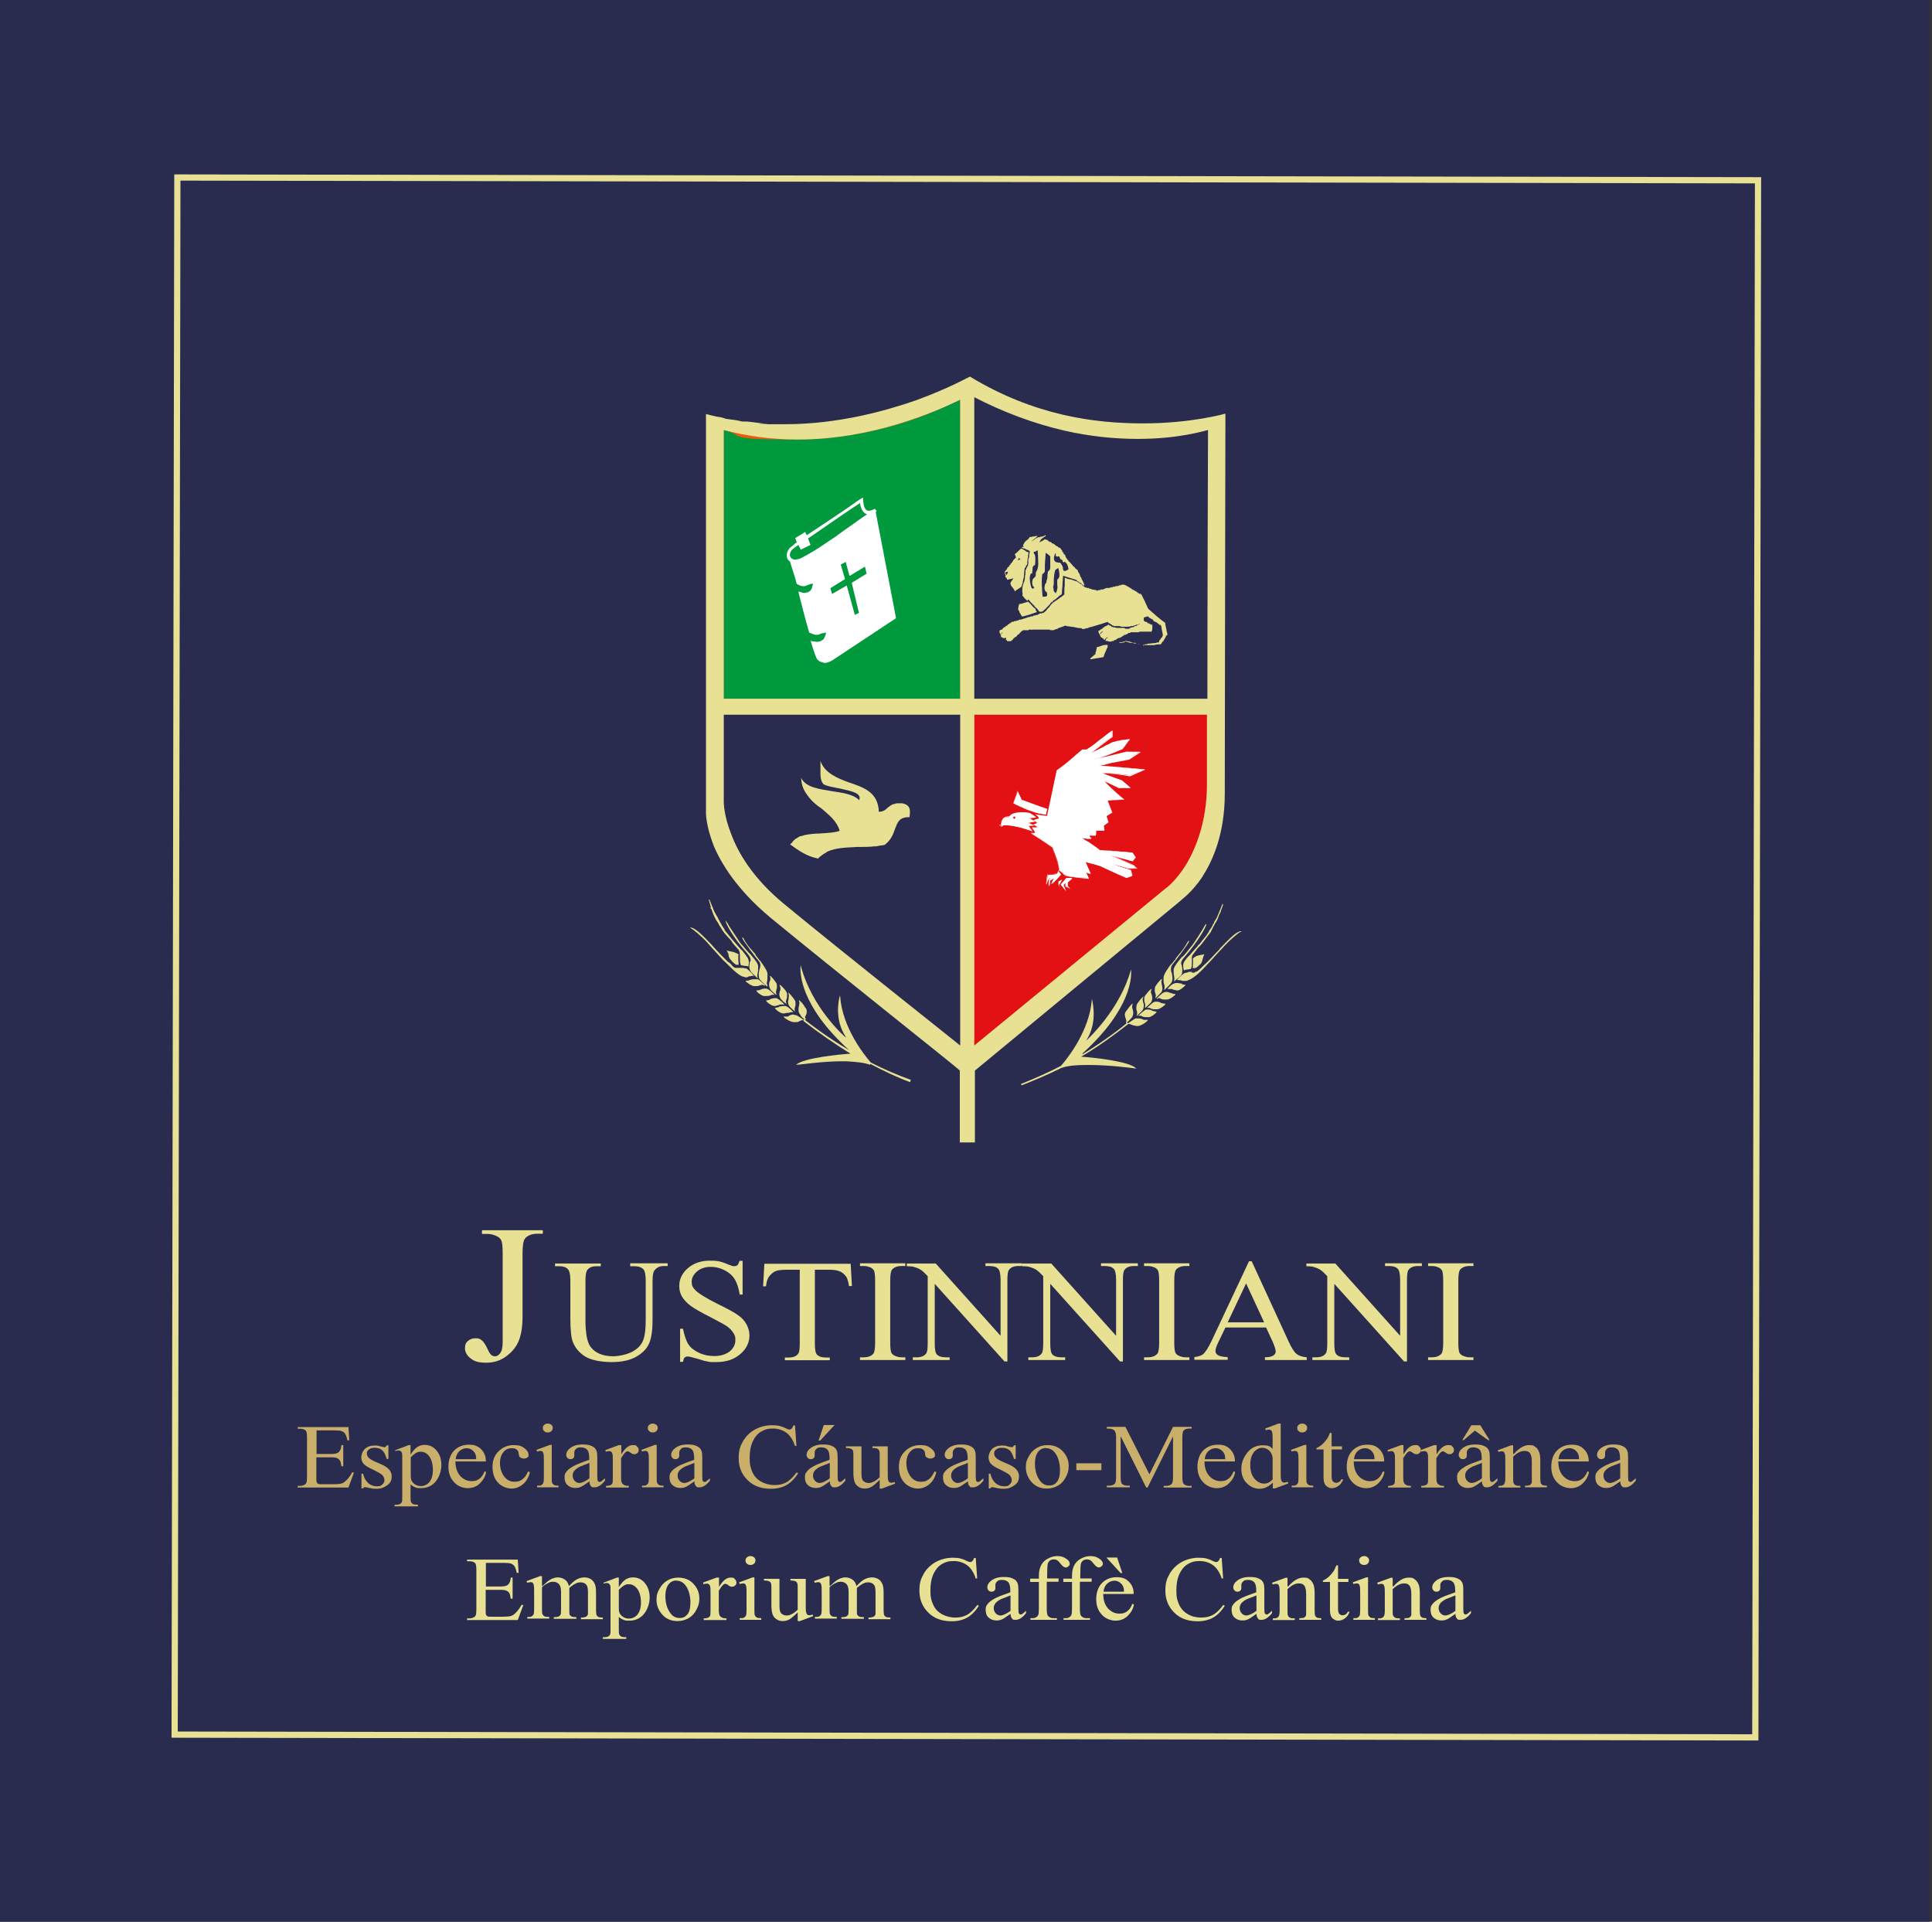 <?xml version="1.0" encoding="UTF-8"?>
<svg id="Camada_1" xmlns="http://www.w3.org/2000/svg" width="933.2" height="928.2" version="1.1" xmlns:xlink="http://www.w3.org/1999/xlink" viewBox="0 0 933.2 928.2">
  <rect x="0" y="0" width="933.2" height="928.2" fill="#333333" stroke="none"/>
  <!-- Generator: Adobe Illustrator 29.2.1, SVG Export Plug-In . SVG Version: 2.1.0 Build 116)  -->
  <defs>
    <style>
      .st0 {
        fill: #e8e194;
      }

      .st1 {
        fill: #fff;
      }

      .st2 {
        fill: #ea5b0c;
      }

      .st3, .st4 {
        fill: none;
      }

      .st4 {
        stroke: #e8e194;
        stroke-miterlimit: 10;
        stroke-width: 3px;
      }

      .st5 {
        fill: #e31113;
      }

      .st6 {
        fill: #caaf6b;
      }

      .st7 {
        fill: #00993d;
      }

      .st8 {
        clip-path: url(#clippath);
      }

      .st9 {
        fill: #292b4f;
      }
    </style>
    <clipPath id="clippath">
      <rect class="st3" width="933.2" height="928.2"/>
    </clipPath>
  </defs>
  <rect class="st9" y="0" width="932.2" height="928.2"/>
  <rect class="st4" x="90.4" y="80.3" width="752.1" height="763.5" transform="translate(3.9 928.1) rotate(-89.9)"/>
  <g class="st8">
    <path class="st1" d="M512.6,390.8c-.4-.6-.9-1.1-1.4-1.7-.3,2-2.7,1.7-5,1.7-.6,1.5-.8,5-.8,5,0,0,.9-3.5,1.7-3.3-.6.8-.3,3.9-.3,3.9,0,0,.5-1.5.3-2.7,1,0,1.2-.8,2.2-.8-.4.9-1.1,2.7-1.1,2.7,0,0,3-3.1,4.4-4.7"/>
    <polygon class="st1" points="518.2 392.8 515.4 392.8 512.6 395.7 514.8 398.6 513.9 396.2 515 394.7 515 396.9 517.1 397.6 516.1 396.3 516.1 394.6 518.2 392.8"/>
    <polygon class="st1" points="511.6 396.3 512.3 397.7 511.7 396 511.6 396.3"/>
    <polygon class="st1" points="511.6 394.4 511.6 395.7 511.7 396 513.1 393.7 511.6 394.4"/>
    <path class="st1" d="M510.8,389.9c0,.1-.1.2-.2.3,0,0,.2-.2.2-.3"/>
    <path class="st1" d="M512.7,390.8h0c-.2-.4-.5-.7-.8-1-.2-.2-.4-.4-.6-.7l-.2-.2v.2c0,.3-.2.5-.3.7.1-.2.4-.2.5-.5.1.2.3.4.5.6.2.3.5.5.7.9-1.1,1.3-3.3,3.5-4.1,4.3.2-.6.7-1.7,1-2.4h0c0-.1-.2-.1-.2-.1-.5,0-.8.2-1.2.4-.3.2-.6.4-1,.4h-.1,0c.1.8,0,1.7-.2,2.3,0-.9,0-2.7.3-3.2h0c0-.1-.1-.1-.1-.1,0,0,0,0,0,0-.6,0-1.1,1.5-1.4,2.5,0-1.1.3-3,.7-4h.5c.4,0,.8,0,1.2,0,1.1,0,2-.3,2.6-.8-.6.5-1.6.6-2.6.6s-.8,0-1.2,0h-.6s0,0,0,0c-.6,1.5-.8,4.8-.8,5h.2c.3-1.1.9-2.9,1.4-3.2-.5,1-.2,3.6-.2,3.8v.5s.2-.4.2-.4c0,0,.5-1.5.3-2.7.4,0,.7-.2,1-.4.3-.2.5-.4.9-.4-.5.9-1.1,2.6-1.1,2.6v.4c-.1,0,.2-.3.2-.3,0,0,3-3.1,4.4-4.7h0Z"/>
    <path class="st1" d="M512.5,395.6h0c0,0,2.2,3,2.2,3l.4.6-1.2-3,.9-1.3v2l2.5.8-1.2-1.5v-1.7l2-1.8.2-.2h-3l-2.8,2.9ZM517.9,392.9l-1.9,1.6h0v1.9l.9,1-1.8-.6v-2.4l-1.3,1.8h0s.7,1.8.7,1.8l-1.7-2.3,2.7-2.8h2.5Z"/>
    <polygon class="st1" points="513.3 393.5 511.5 394.3 511.5 394.3 511.5 395.7 511.7 396.3 513.2 393.7 513.3 393.5"/>
    <path class="st5" d="M470.4,345.2v160.2l93.1-76.2s19.7-15.5,19.7-50.3v-33.7h-112.8Z"/>
    <path class="st9" d="M465,342.6v164.4l-98.7-78.2s-20.9-15.9-20.9-51.6v-34.6h119.6Z"/>
    <path class="st9" d="M584.7,340.1v-134.7c-51.5,14.3-100.5-7.7-115.1-15.1v149.8h115.1Z"/>
    <path class="st7" d="M349.5,337.8v-130.1c51.2,13.8,100-7.5,114.5-14.6v144.7h-114.5Z"/>
    <path class="st2" d="M470.4,505.4v-160.2h113c-.2,14.2-.2,26.3-.2,33.7,0,17.9-5.2,30.7-9.8,38.2-4.9,8.1-10,12.1-10,12.1l-93.1,76.2ZM470.6,345.2v159.8l92.7-76.1c.2,0,5.1-3.8,10-11.9,4.3-7.5,9.7-20.2,9.7-38.2v-33.7h-112.4Z"/>
    <path class="st2" d="M464,337.8h-114.5v-130.5c11.4,3.4,23.4,4.8,35.7,4.8,36.4,0,67.1-13.2,78.6-18.9l.2-.4v145.1ZM349.6,337.5h114.2v-144.4c-11.7,6.1-42.2,19.2-78.6,19.2s-24.3-1.6-35.6-4.6v129.8Z"/>
    <path class="st1" d="M423.2,247.1h0l.2-.4-.9-.9h-.2c-.3.3-1.5.9-2.7.9-2,0-2.5-2.7-2.7-5v-1.4l-1.2.7s-.6.3-2,1.3c-4.2,3.1-14.3,9.8-24,16.2l-.7-1.3v-.3l-4.9,3,.8,2.1c-.7.3-1.1.7-1.8,1.4l-.5.4c-2.1,1.3-3,3.7-2.4,5.7.2.7.7,1.3,1.4,1.7.5,2,1.4,4.4,2.2,7.1.1.3.3,1,.5,1.7.2.7.3,1.3.5,2,1.6,1,3,1.4,4.3,1,.5-.3,1-.3,1.6-.6.7-.4,1.4-.4,1.7-.4h.2c.2.4,0,.7-.2,1-.1,1-.5,1.7-1,2.4h-.2c-.3.3-.5.3-.8.7h-.5c-.5,0-.9.3-1.4.3s-1.6-.3-2.7-.7h-.1v.4c1.4,5.5,3.2,12.8,5.1,19.2v.3c.4,0,.5,0,.8.3.3,0,.5,0,.8.3.5,0,1,.4,1.5.4h1.5c.5-.4,1-.4,1.5-.7.8,0,1.3-.3,1.7-.3h.4c0,.3-.2.6-.2,1-.4,1-.7,1.7-1.2,2.4h-.2c-.4.3-.5.3-.9.7h-.5c-.4.3-.9.3-1.2.3-.9,0-1.9-.3-3-.3v-.4h-.2v.4c1.5,5,2.5,8,3.2,8.8.5.6,1.4,1.3,2.2,1.3h.4c.2.4.5.4.7.4,2.1,0,4-1.3,4-1.3l30.7-20.3-9.8-51.2ZM414.9,296l-2,1-3.9-14.2-7.1,4.1-.8-2.8,6.9-4.3h.2l-2.1-7.1,2.4-1.3,1.8,6.7h.2l7.3-4.4.8,3.4-7.2,4.4,3.5,14.5ZM404.6,258.5l-8.6,5.8c-4.2,2.7-7.3,4.4-9.3,5.4-1,.3-1.8.6-2.7.6s-2.1-.6-2.4-1.7c-.2-1,.1-2.7,1.8-3.7.7-.7,1.4-1,2.2-1.7l1.2,2.3,4.7-2.3-1.2-3.1c10.7-7.4,22-15.2,25.1-17.1.5,3.6,2,5,3.4,5.4-3.6,2.4-9,6.4-14.3,10.1"/>
    <path class="st0" d="M485.6,278.1q.1.3.1.6t.2.3h.2c.1.4.3.7.3.7v.3c.7,0,1.2-.3,1.7-.3s.7-.3,1.2-.3h.2c-.2.3-.4.6-.7,1-.5.6-1,1.2-.5,2.3q.2,0,.2.4c.1,0,.1.3.3.3,0,0,.2,0,.2.3h.2v.3q.2,0,.2.3h.2v.4h.3v.3l.2.4h.2v.4l.2-.4c.3-.4,1-.6,1.3-1,.4,0,.5-.3.7-.3l.2-.3c.4,0,.5-.3.5-.3.4-.3.4-.7.4-1l.2-.3c0-.4.2-.7.2-.7q.1-.3,0-.3v-.3q.1,0,.1-.3c.3-1,.5-2.1.6-3.4v-.7c0-.3.2-1,.2-1.7.1,0,.1-.4.1-.4,0,0,0-.3.2-.3h.3v-.7l.2-.3h.2q.2-.3.2-.6h.1v-1.4h.1c0-.6,0-1,.2-1.7,0-.7.2-1.7.3-2.3v-.4h-.1c-.5,0-1-.3-1.5-.7-.5-.4-1.2-.7-1.8-1h-.3c-1,1-2,2-2.9,2.7v.3c.2,0,.2.3.4.7,0,0,0,.3.1.7-.5.4-.9.7-1.3,1.3-.3.7-.8,1.3-1.3,1.7-.2,0,0,.3,0,.3q-.2.3-.4.3c-.2,0-.2.3-.2.3h-.1v.4c-.2,0-.4.3-.5.3-.2,0-.4.3-.4.3v.4c-.1,0-.1.4-.3.4h-.2v.3q-.3,0-.3.4h.1-.3q-.2.3-.2.6c0,.7.2,1,.4,1.4.1,0,.1.3.1.3M492.1,269.7c.3,0,.5,0,.8.3-.2.3-.7.3-1.2.6,0-.6.2-.6.3-1M486.7,276.1c.5.3-.4,1-.4,1.7-.5-.4-.7-.7-.7-1.4.5,0,.9-.3,1-.3"/>
    <path class="st0" d="M563.5,304.4c-.3-1-.5-2.3-.7-3.3v-.4h-.2c-2.3-1.7-4.7-3.7-7.7-6.4-.4-.3-.7-1-1-1.8-.7-1.6-1.5-3.3-2.4-5v-.4c-.2.4-.2,0-.4,0v-.3h-.7c-.1,0-.3,0-.3-.3h-.3s-.2,0-.2-.4h-.5v-.3c-.3,0-.6-.4-.8-.4-.4,0-.4-.4-.5-.4h-.5v-.3h-.5s-.2,0-.2-.4h-.2c-.2-.3-.3-.3-.5-.3h-.2s0-.3-.1-.3h-.4v-.3h-.3c-.1,0-.3-.3-.5-.3-.7-.4-1.1-.7-1.7-.7h-.7c-.2,0-.4,0-.7.3-.5,0-1,0-1.2.4h-1.1q-.2,0-.4.3h-1.1c0,.3-.2.3-.4.3-.5,0-.8,0-1.3.3h-1.3c-.6.3-1.3.3-1.5.7h-1.3l-.2.3h-.8c-.7.4-.8.4-1.3,0-.7,0-1.4-.3-2-.3-.5-.4-.9-.4-1.4-.4v-.3h-1.2l-.2-.3h-.5q-.3-.3-.5-.3v-.3h-.3q-.2,0-.2-.4h-.5v-.3c-1-.7-1.7-1-2.5-1.6-1.2-.3-2.2-.8-3.2-1-.8,0-1.5-.3-2.3-.7h-.3v.4c0,1,0,2.3,0,3.3-.2,1.3-.2,2.7-.2,4.4-.7.4-1.2,1-1.9,1.4-.3,0-.5.4-.8.7h-.3c0,.3-.2.3-.2.3h-.2q0,0,0,.3h-.5c-.2,0-.2.4-.2.4h-.4s-.2,0-.2.3h-.1s0,.3-.2.3h-.5c0,.4-.2.4-.2.4q-.2.3-.3.3t-.3.3c-.2.3-.3.3-.5.6-.3.7-.9,1.1-1.3,1.5-.2.3-.5.6-.7,1q-.2,0-.4.3c-.3.4-.5.4-.9.7-.3,0-.7.3-1.2.3h-.7c-.1.4-.3.4-.5.4s-.3,0-.3.3h-.5c-.4,0-.5,0-.7.3-.2,0-.2-.3-.3,0h-.5c-.2,0-.3,0-.3.4h-.9c-.1,0-.3,0-.6.3-.5,0-1,0-1.3.3-1.2.4-2.4.7-3.2,1h-.7c-.4.4-.5.4-.5.4h-.5c-.2,0-.4.3-.5.3h-1v.3h-1l-.2.3h-.2s-.2,0-.2.4h-.4q-.2,0-.3.3h-.1l-.2.3h-.2c-.1,0-.3,0-.3.4-.2,0-.3.3-.3.3h-.5q-.1.3-.3.3v.3h-.5l-.2.3h-.3c-.1.4-.5.7-.8,1h-.4c-.2,0-.3,0-.5.4-.2.3-.2.6,0,1.3.2,0,.2.4.4.4s.3-.4.5-.7h.3c.2,0,.2-.3.4-.3q.1-.3.3-.3h-.2c0,.3-.1.3-.3.6,0,0-.2,0-.4.3-.3.4-.6.4-.6.7l.2.3v.7c.5.3.7.3.7.3q.2,0,.2.3h.9c.1,0,.5,0,.7-.3v.7s-.2,0-.2.4h.3q.1.4.6.7h1.5c.2,0,.3-.3.3-.3h.3c0-.4.1-.4.3-.4s.3-.4.5-.7c.2,0,.3-.3.5-.3,0-.3.2-.3.2-.3h.3c.2,0,.3-.3.7-.7,0-.3.1-.3.3-.3,0-.3.2-.3.2-.3h.3c.2,0,.3-.4.3-.4q.1-.3.3-.3c.5-.6,1.2-1.3,1.7-1.3h2.4c.1,0,.1-.3.1-.3h1.1c.3,0,.5.3.8,0h8.1c.3.3.9.3,1.5.3s.6,0,1-.3h.2c.2,0,.5-.3.7-.3h.4c.3-.4.8-.4,1.1-.7h.5q.2,0,.2-.3h.6c.2,0,.4-.3.5-.3.3,0,.7-.3,1-.3s.8.3,1.1.3c.9,0,1.7.3,2.6.3,1.3.3,2.6.6,3.8.6s.2.4.3.4h.2c1.1,0,1.5,0,2.2-.4h.8q.2,0,.2-.3c1.8-.3,3.5-1,5.1-1.4,1.3-.3,2.7-1,4.2-1.3.2.3.5.7.7.7h.3q.2.3.4.3s0,.3.2.3h.4v.4h.7v.3h1.9c.6,0,1.7,0,1.9.3h2.9c.7,0,1.4,0,1.7-.3h1.1q.3-.3.7-.3h.3c.5-.4.9-.4,1.3-.4s.5-.3.7-.3h.5c-.5.3-1.2.3-1.6.7-.4.3-.7.3-1,.3l-.2.3h-.4c-.2.3-.3.3-.5.3h-.7q-.2.3,0,.3h-.7c-.2,0-.2.4,0,.4h-2c-.2,0-.5-.4-.7-.4h-2.4c-.8,0-1.8,0-2-.3h-.5q-.7,0-.9-.3h-.2c-.3-.3-.8-.6-1.1-.6-.2-.4-.3-.4-.5-.4h-.2l-.2.4h-.4s-.2,0-.2.3h-.3c-.1,0-.4.3-.5.3h-.2c0,.3-.2.3-.2.3-.2,0-.3.3-.3.3h-.3c0,.4-.2.4-.2.4-.2,0-.3,0-.5.3h-.3v.3h-.5c0,.4-.2.4-.2.4-.2,0-.5,0-.4.3.2.3.2.6.2.6.2.3.2.7.6,1h.1v-.3s.1,0,.1-.4c.3-.3.5-.6.8-.9.4,0,.5-.3.9-.3h-.2c-.3.3-.7.6-.9.9-.3.3-.5.7-.8,1,.1.7.3,1,.8,1.4.2,0,.4.3.5.3h.2q.2,0,.2.4c.2,0,.2.4.5.4.4-.4.5-.7.8-1,.2,0,.6-.3.7-.3h.2c-.2,0-.2.3-.3.3s-.4.3-.6.3v.4c-.1,0-.4.4-.3.4,0,.4.2.4.3.4h.7c.5.3,1,.3,1.5.3h.3c.2-.3.5-.3.7-.3h.5c0-.4.2-.4.2-.4.3,0,.7,0,1-.4h.2c.3-.4.8-.7,1.2-.7h.3c.4-.3.7-.3,1.2-.7.3-.4.7-.4.8-.4v-.3c.7,0,1-.3,1.2-.3s.5-.4.7-.4h.1c.2-.3.3-.3.3-.3h.7c.2-.3.3-.3.3-.3h3.2c.5,0,.8,0,1.1-.3h5.8v-.3c.3-.4.3-1,.3-1.7v-1.4h-.7s-.2-.3-.3-.3h-.2s-.2-.3-.4-.3h-.5s-.2-.4-.3-.4-.2-.3-.3-.3h-.7s0-.3-.2-.3h-.3q-.2-.3-.2-.7c-.2,0-.2-.4,0-.4v-.7c.2,0,.5-.3.9-.3s.5-.3,1-.3c.4.3.5.3.7.7.4,0,.7.4.9.4,0,0,.2,0,.2.3h.5s.2,0,.2.4q.1,0,.3.4.2,0,.4.3c.3,0,.7.3.8.3.4.3.7.3.9.7.2,0,.3,0,.3.3.2,0,.3,0,.5.3h.5v.4h.3c0,.6.2,1.2.3,2,.1.7.4,1.6.5,2.7-.1.3-.3.3-.3.7q-.1,0-.1.3h-.2c-.2,0-.2.3-.2.3q-.1,0-.1.3h-.2c0,.4-.2.4-.2.4-.1.4-.3.4-.5.4v.7c-.1,0-.1.3-.3.3-.5,0-.8,0-1.4.3-1.2,0-2.5.3-3.6.3s-.2.3-.2.3h-1.3c-.2,0-.3,0-.3.4h-.2,4.9c1-.4,2.2-.4,3.2-.4.3-.3.3-.6.5-.6,0-.3.1-.3.4-.7,0,0,.1,0,.1-.3h.4c0-.4.1-.7.1-.7h.2c.2-.4.4-.7.5-1,.3-.7.5-1,1-1.3v-.4c-.1-.6-.3-.9-.5-1.7"/>
    <path class="st0" d="M500.4,294.6h-.2v-.6c-.3,0-.5-.4-.7-.4-.4-.3-.5-.6-.7-.6-.1-.4-.3-.4-.5-.7-.2,0-.3-.3-.5-.6-.1,0-.3-.3-.4-.3-.2-.4-.4-.4-.4-.4q-.2,0-.2-.3h-.4c-.2,0-.5,0-.7.3h-.5c-1,.4-1.8.7-2.7.7h-.2c0,.6-.2.6-.3.9,0,.7-.2,1.1-.3,1.8h.2v.3c.2,0,.2.3.2.3h.1q.2.3.2.7l.2.4q.2.3.3.3l.2.4v.3q.2,0,.3.3h.2q0,.4.1.4h.1c1.4-.4,2.6-.6,3.7-1,1-.4,2-.7,3.2-1.1.2-.7-.3-.7-.5-1"/>
    <path class="st0" d="M550.3,311.1h-.3c-1-.3.3.4.3,0"/>
    <path class="st0" d="M535,311.5h-1c-1,0-1.9.4-2.8.7-.5.3-.9.3-1.4.3v.4c-.2.3-.2.9-.3,1.3-.2.7-.4,1-.4,1.8-.5.3-.9.6-1.2,1-.2,0-.5.4-.8.7h-.2l-.2.3h-.2c.2.4.3.4.3.4h.2c2.4-.4,4.2-.7,6-1,.3-1,.7-2.1,1.2-3.1.2-.3.2-.6.4-1l.2-.3c.2-.4.3-.7.2-1v-.4Z"/>
    <path class="st0" d="M552.7,311.5h-.3c-1,0,.3.7.3,0"/>
    <path class="st0" d="M547.8,310.5h-.3c-.4,0-.7-.3-1.1-.3-.8-.4-1.8-.4-2.7-.7l-.3.3c-.7,0-1.2.4-1.9.4h-.7l-.2.3h.2c.9,0,1.5,0,2.2-.3.4,0,.5-.4.8-.4.7.4,1.4.4,2.1.7h1.2c.5.3.9.3.9.3h1-.1c-.4-.3-.5-.3-1.1-.3"/>
    <path class="st0" d="M494.5,264.9h.5q0,.3.2.3h.3l.2.3h.5c.5.4,1,.4,1.2.7,0,.7-.2,1-.2,1.4-.1.6-.1,1.3-.1,1.7h-.2v.4q-.2.3-.2.6v1.7c-.1.4-.1.7-.1,1,0,0-.1,0-.1.3h-.2c-.1,0,0,.4,0,.4h-.1c0,.3-.1.3-.1.3,0,0-.2,0-.2.3l-.2.4q0,.4-.2.4c-.2.3-.2.7-.2,1.3v1c0,.4-.2.4-.2.7,0,.6-.1,1.4-.1,1.7-.1.7-.3,1.3-.5,1.6-.4,1-.5,1.7-.7,2.7v2c.2.4.2,1,0,1.7h.2c.7,1,1.3,1.6,2.2,2.4h.1s0-.4.2-.4c0-.3.1-.3.1-.3.4.3.9.7,1.2,1.4h.1c.2.4.5.4.7.7.3.3.5.6.9.9q.2,0,.2.4c.2,0,.2.3.3.3.2.3.3.3.5.3.2.4.3.4.3.4.4.3.4.6.6.6.3.7.6,1,1.1,1h.4c.6,0,1-.4,1.3-.7,0,0,.2-.3.4-.3,0-.3.2-.3.3-.3.4-.3.5-.7.9-1,0,0,.2,0,.3-.3.3-.4.8-.7,1-1,.2-.3.5-1,.9-1,0-.3.2-.3.3-.3h.3c0-.3.1-.3.1-.3,0-.4.1-.4.1-.4h.3q.2,0,.4-.3h.1c.8-.6,1.6-1.3,2.3-2,.3,0,.7-.4,1-.7,0-1.4.2-2.8.3-4.1,0-1.7.2-3,.3-4.7,2,.6,4.2,1.4,6.4,2,.2.4.7.8.9.8h.2c.2.3.4.3.4.6h.7c0,.3.1.3.1.3.3.4.5.4.7.7h.3c.1.3.3.3.6.3,0-.3-.1-.6-.3-1-.2-.6-.5-1.2-.8-1.7l-.2-.3v-.3h-.2v-.4c0-.3-.2-.3-.2-.3h-.1q-.2-.3-.2-.6c-.2-.3-.2-.7-.3-.7,0-.3-.2-.3-.2-.6q-.2,0-.4-.4v-.3c-.2,0-.2-.3-.3-.3v-.4c-.1-.3-.5-.3-.8-.7-.2,0-.4-.4-.5-.4-.2-.3-.3-.7-.7-.7-.8-1-1.7-2.1-2.5-2.7v-.3h-.2c0-.3-.1-.3-.1-.3h-.2q0-.3-.2-.3c0-.3-.2-.3-.2-.3l-.2-.4h-.1q0-.3-.1-.3v-.3s-.2,0-.2-.4h-.1v-.3q-.1,0-.1-.3h-.4c-.2,0-.2-.3-.2-.3v-.4h-.2q-.1,0-.1-.4h-.2q0-.3-.2-.3v-.4c-.2,0-.2-.4-.2-.4h-.2l-.2-.3c-.1-.3-.3-.3-.3-.6h-.1c-.4,0-.7-.4-1-.4q-.2-.4-.3-.4h-.2c-.2-.3-.5-.3-.7-.3q0-.4-.2-.4h-.2q-.1-.4-.4-.4h-.2s-.1,0-.1-.3h-.7c0-.4-.2-.4-.2-.4,0,0-.2,0-.2-.3h-.7c0-.3-.2-.3-.2-.3h-.3s-.2,0-.2-.4h-.2s-.1,0-.1-.3h-.3c-.3,0-.6-.3-.9-.3h-.4v.3h-.3q-.2.3-.4.3c-.3,0-.5.4-.5.4h-.5c0,.3-.1.3-.1.3h-.5q-.1,0-.1.3c0-.3.1-.6.3-.6.2-.4.4-.7.5-1,.3,0,.5-.4.9-.7.5-.3.8-.6,1.4-.9v-.4h-.2c-.5.4-1,.4-1.5.7h-.7q-.2,0-.4.3h-1c-.2,0-.2.3-.3.3h-.2c-.2,0-.2.3-.2.3h-.5c-.2,0-.2.4-.3.4h-.2c0,.3-.2.3-.3.3s-.4.3-.5.3c-.2.4-.5.4-.7.4.3,0,.5-.4.8-.7.2,0,.4-.3.5-.3.2-.4.4-.4.5-.4.4-.3.9-.7,1.2-1.3h.2-.2c-.7,0-1.2.3-1.7.3s-1.2.3-2,.3c-.5.7-1,1.4-1.7,1.7-.4.4-.7.7-.9,1-.2.4-.3.4-.3.7-.1,0-.3.4-.3.4-.1.4,0,.6.2.6v.4c.1,0-.2,0-.2,0h-.5c-.1,0-.1.4-.1.4h.1c.2,0,.4.3.5.3M509.8,267h0v.4c.2,0,.2.6.2,1.3h.5c.2.3.4.3.5,0h.5l.3.3c0,.7.7,1.4,1,1.4h.2c.2,0,.2.3.2.6l.2.4h.2c.1,0,.1.3.1.3.2,0,.3,0,.3-.3h.4q.1,0,.3.3l.4.4c.5.4,1,2.4,1,2.7s-1.1,1-1.9,1-.8-1.4-.8-1.7-.7-1.6-1-2c-.3-.4-1.1-.4-1.5-.4s-.8-.3-1-.3c-.3,0-.7-.7-.8-1.4-.2-.7.5-2.7.8-3M508.8,283.2c0-.4.2-.7.2-1.4v-1.7c.1-2.3.5-4.3.7-4.7.2-.3,1.3-1,1.5-1,.1.4.7,2.7.5,3.7,0,1-.7,1.7-.9,1.7-.2.3-.2,2.4,0,4l-.4,2c0,0-.3,0-.3.3v.4h-.2s-.2,0-.3-.4l-.4-.3q-.3-.4-.3-1v-.4q0-.3-.2-.6v-.3c-.1,0,0,0,0-.3M503.7,277.1c.3,0,.5-.3.7-.7h.2c.1-.3.1-2,.1-3.4s.4-5.4.4-6c.5.4,2.2,1.3,2.2,2v5.1c0,1.1-.7,1.7-.9,1.7-.4,0-.5,3-.5,3,0,.7-.2,1-.2,1.3-.2,0-.2.4-.2.4,0,.6-.2,1.2-.3,1.2-.5,0-.7,2.1-.7,2.4,0,.7.4,1.7.8,1.7s.5,1,.5,1.7-1,.7-1.7.7h-.5c-.1-.3-.4-5.1-.4-7.1s.2-4,.4-4M498.4,277.1c.2,0,.2-.3.3-1.7.1-.7.1-1,.1-1.4.2-.7.9-1,1-1,.3,0,.3-3,.3-3,0,0,0-2.1-.5-2.4-.2,0-.3-.7-.3-1.1h.8l.2-.3h.2s.5-.4.7-.4c.1.4.3,4.7.3,6.5s-.5,3-.7,3.4c-.2,0-.3.3-.5,1.3v1c-.2.6-1,1.4-1.2,1.4-.3.3-.7,2-.5,2.3,0,.4.1.4.1.7.2.7.3,1,.7,1,0,.3.2.3.2.3-.2.3-.3.6-.7.6h-.2c-.7,0-1.3-3.4-1.3-5s.6-2.4.8-2.4"/>
    <path class="st0" d="M581,423.1c4.7-7.4,10.6-20.2,10.6-39.8,0-36.8.3-181.8.3-183.5-.1,0-16.3,4.7-39.8,4.7s-52.6-3.8-83.6-22.6c-.2,0-10.2,5.7-26.2,11.5-14.7,5.1-37.5,11.5-63.1,11.5s-5.9,0-8.9-.3h-1.4c-2.7-.4-5.4-.7-8.1-1h-2.3c-2.7-.7-5.3-1-8-1.3-.6-.4-1.4-.4-2-.7-2.6-.3-5-1-7.4-1.6h-.1v192.9s0,6,3.7,15.5c3.5,8.4,11.1,21.2,27.4,34.8,31.1,25.6,90.8,72.9,91.2,73.6l.2.2h.1v34.8h7.3v-34.7l99.3-82c0-.3,5.4-3.7,10.7-11.8M463.8,505h0c-1.5-1.3-56.5-44.8-85.1-68.4-15.2-12.5-22.3-25-25.5-33.7-3.6-9-3.6-15.2-3.6-15.5v-42.2h114.2v159.8ZM463.8,337.5h-114.2v-129.8c11.3,3,23.3,4.6,35.6,4.6,36.4,0,66.9-13.5,78.6-19.2v144.4ZM470.5,191.8c14.3,7.4,29,12.8,43.6,16.2,12,2.7,23.8,4,35.5,4,19.9,0,32.5-4,33.9-4.3,0,3.6-.3,78.5-.3,129.8h-112.6v-145.7ZM563.3,428.9l-92.7,76.1v-159.8h112.4v33.7c0,17.9-5.4,30.7-9.7,38.1-4.9,8.1-9.8,11.9-10,11.9"/>
    <path class="st0" d="M435.3,388h-1.9c-.7,0-1.2.4-1.9.4-.9.3-1.7,1-2.6,1.6-1,1-2.2,2.1-4.4,2.1-.3-9.5-7.4-11.8-14.5-14.2-5.5-2-11.3-4.4-13.5-9.8l-.2-.7v3.7c0,3-.2,6,1.5,7.7,1.7,1,4.6,1.4,7.6,2,4.2,1,8.6,1.7,9.6,3.7.3.6.3,1.3,0,2-2.9-3-8.3-3.6-13.4-4.4-5.9-1-12.1-1.7-14.5-6.1v-.3c-.1,0-.1.3-.1.3.1,3.4,1.3,5.8,2.8,7.8,0,0,0,.3.2.3,1.9,2.7,4.2,4.7,6.8,6.4,3.5,3.1,7.3,5.8,8.8,10.8-2.7,1-6.3,1-9.8,1.3-2.4,0-4.7.3-6.9.7h-.1c-.8.3-1.7.6-2.4.6-.5.4-.8.4-1.1.7-.5.3-1.2.6-1.5,1-.5.4-.9.7-1.2,1.4-.2.3-.7.3-.9.9,4.2,3,7.9,5.7,13.5,6.8.5-.7.9-1,1.4-1.3.3-.3.5-.3.9-.7.5-.3,1.1-.7,1.7-1,.2-.3.3-.3.3-.3,4.3-2,9.2-2,14.5-2.3,2.7,0,5.6,0,8.4-.3h.9c1.3-.4,2.7-.4,4-.7,3.2-2.4,4.2-5.4,5-7.7,1.2-3.1,2-5.7,6.6-5.7h.4c.6-4,.3-6.1-4.1-6.8"/>
    <path class="st0" d="M549,490.3v.3c-.1,0,.2,0,.2,0,.2-.3,2.4-2,2.9-3,.7-1.7.3-3,0-3.7v-.3c-.4-.7,0-1.7.2-2.1l.2-.4-.3.4c-.5,0-3.2,3.4-3.2,4.1-.2,1.3-.2,2,.1,2.7.3,1.3.2,1.7,0,2"/>
    <path class="st0" d="M558.4,488.6c-.5,0-1-.3-1.5-.3h-.1c-.5-.4-1.4-.7-2.4-.7s-.8,0-1.4.3c-.6.4-2.2,1.7-3.2,2.7l-.2.4.4-.4h.6c.4,0,.7,0,1.2.4.9.3,1.4.3,2.4.3h.7c1.1,0,3.8-2,3.8-2.7h-.3Z"/>
    <path class="st0" d="M553.2,486.5l-.2.3h.2c1-1,2.7-2.3,3-3,.7-1.7.2-3,0-3.7l-.2-.4c-.2-.6,0-1.6.3-2h-.2c-.5,0-3.4,3.4-3.4,4.1,0,1.3,0,2,.3,2.7.4,1.3,0,1.7,0,2"/>
    <path class="st0" d="M562.6,484.8c-.5,0-1.2-.3-1.5-.3h-.2c-.5-.4-1.3-.7-2.3-.7h-.2c-.3,0-.8,0-1.2.3-.8.4-2.5,2.1-3.2,2.7l-.3.4.3-.4h.9c.3,0,.6,0,1.1.4.7.3,1.3.3,2.4.3h.6c1.1,0,4-2,4-2.7h-.3ZM562.6,485.2c0-.3.2-.3.2-.3l-.2.3Z"/>
    <path class="st0" d="M558.1,482.1h-.2.3c.7-.7,2.4-2.4,2.9-3,.7-1.4.2-3.1,0-3.8v-.3c-.3-.7,0-1.7.2-2.1h-.2c-.5,0-3.2,3.4-3.2,4-.2,1.3-.2,2.1.2,3,.3,1,.2,1.3,0,2"/>
    <path class="st0" d="M567.7,480.1c-.7,0-1.4,0-1.7-.4h-.2c-.5,0-1.3-.6-2.4-.6s-1,.3-1.3.3c-.9.3-2.5,2-3.2,2.7l-.2.4h.3c.2-.4.5-.4.7-.4s.6,0,1.1.4c.8.3,1.3.3,2.5.3h.5c1.2,0,3.9-2.1,3.9-2.4s0-.3-.2-.3"/>
    <path class="st0" d="M572.6,475.7c-.7,0-1.3-.3-1.7-.3v-.3c-.6,0-1.5-.3-2.5-.3s-.8,0-1.3.3c-.7,0-2.2,1.3-3.2,2.6h-.2,2.3c.7.4,1.2.4,2.4.7h.5c1.1,0,3.8-2.4,3.8-2.7h-.1Z"/>
    <path class="st0" d="M553.2,492.6h-.8c-.6-.4-1.5-.7-2.7-.7h-1.2c-.8.4-2.7,1.7-3.7,2.4l-.4-.4c1-1,1.7-1.7,2-2.1.2-.3.6-.6.6-.9.7-1.4.3-2.7,0-3.7-.4-1,0-1.7.1-2.4h-.1c-.4,0-2.2,2.4-2.9,3.4-.5.6-.8,1.3-.8,2,.2,1,.3,1.6.6,2.3,0,.3.2.3.2.7,0,0-.2.3-.2.7v.4c-.1,0,.2-.4.2-.4v.4c-1.5,1.3-9.4,7.7-21.2,14.9v-.4c23.8-21.6,23.8-37.4,23.4-40.5v-.7.7c-5.4,19.5-20.7,33.4-21.7,34.4,5.3-8.1,3.5-17.1,2.9-19.9v-.4c-.1,0-.1.4-.1.4-1.2,15.2-11.7,28.3-14.9,32-6.4,3.4-12.8,6.1-19.4,8.8l.4.6c6.2-2.4,12.6-5.1,19.2-8.4h.1c2.8-1,6.8-1.4,11.6-1.4h1.7c9.9,0,20.4,1.4,22.4,1.7h.4l-.4-.3c-3.7-3.3-21.1-5.1-26.3-5.4h-.2.2c8.1-4.7,16-10.5,22.4-15.5.2,0,.3-.3.3-.3h.2-.2.3c.4,0,.7,0,1.2.3.9.4,1.4.4,2.7.7h.4c1.7,0,5-2.4,5-3h-1.3Z"/>
    <path class="st0" d="M570.9,462.2c-1.2,1.4-4,4.8-4,6.1v.3c0,1.3,0,2,.2,3,.3,1,.1,1.7,0,2.4l-.2.3.3-.3c.7-.7,3.1-2.4,3.6-3.4.6-1.7.1-3.7,0-4.4l-.2-.3c-.2-1,0-2,1.7-3.8,6.7-7.8,10.5-14.8,10.3-15.5v-.3h-.1s-.2,0-.7,1c-.8,1.6-5,8.1-6,9.4l-.7.8c-1,1.3-2.9,3.7-3.7,4.4l-.4.3Z"/>
    <path class="st0" d="M599.7,449.8h-.7c-2.7.8-5.9,4.4-9.8,8.4l-.2.4c-2.4,2.3-4.9,5.4-7.6,7.7-.5.4-.9,1-1.4,1.4-1.2,1-1.8,1.7-2.5,1.7s-.3.4-.3.4h-1.4l-.2-.4h-1.3c-.7.4-1.4.4-2.1.6-.8.4-2.7,2.1-3.5,3.1l-.2.3h.8c.4,0,.9,0,1.9.4h1.2c.5,0,.9,0,1.7-.4,2.7-1,6.2-4.4,9.2-7.7.7-.7,2.9-3.1,5.3-5.8,1-1,2.2-2.3,3.1-3.3,2.2-2.4,6.4-6,7.3-6.4.4,0,.5-.3.7-.3h.2-.4Z"/>
    <path class="st0" d="M579.3,455.9c-.9,1.3-4.1,4.7-4.6,5.4-.4.3-2.7,2.7-3,3.9-.2.4-.2.8-.2.8v.3c0,1,.2,2.1.3,2.4.2,0,.4,0,.7-.3,1,0,2.3-.4,2.7-.4.5-.9.5-1.9.5-3.6v-.7c-.2-1.4.2-2.3.5-2.7.4-.3.7-1,1.3-1.7l.4-.3v-.3c.7-.7,1.2-1.4,1.7-1.8l.8-.9c1.2-1.7,3.4-4.4,4.4-5.8.5-1.1,1-2,1.5-3,.3-.7.8-1.4,1.1-1.9.7-1,1.3-3.1,1.8-4.1l.2-.3c0-.3.2-.3.2-.3,0-.6.5-1.6,1.1-3.3v-.7h-.2l-.2.4c-.1.4-1.6,4-2.2,5.4-.3,1-1.2,2.1-1.7,3.1,0,.3-.1.3-.1.6-.2,0-.4.3-.4.3,0,.4-1,2.1-2,3.4v.3c-.5.8-.9,1-.9,1.4-.2.3-1.5,1.7-3.5,4.4l-.4.4Z"/>
    <path class="st0" d="M575.9,467.6h1.5c.3,0,1.9-1.4,2.5-2,.7-.7.9-2.1,1.1-2.7.3-1,.5-1.7.8-2l-3.4.7c-.9.3-1.8,1-2.2,1.3,0,.3.2,1.4-.1,4.7h-.2Z"/>
    <path class="st0" d="M562.4,478.1h-.2.3c.6-.6,3-2.7,3.5-3.8.7-1.7.1-3.4,0-4.4l-.2-.3c-.1-.4-.6-2.4.5-3.7,1.2-1.4,8.1-10.5,8-11.2,0,0,0-.4-.1-.4,0,0-.4.4-.8,1.1-.8,1.6-3.1,4.8-3.6,5.1-.2.3-1,1.4-1.9,2.4v.3c-1,1-1.8,2.4-2.4,2.7-1,1.3-3.5,4.7-3.5,6.4v.3c0,1.4,0,2.1.3,2.7.4,1.3.2,2.1,0,2.7"/>
    <path class="st0" d="M381,482.1c-.1.7-.7,2,0,3.4.4,1,2.6,2.7,2.9,3l.3.3-.2-.3c-.1-.3-.4-1,0-2,.3-.6.3-1.4.2-2.7,0-.7-2.9-4.1-3.4-4.4v.3c.1.4.5,1.4.1,2.1v.3Z"/>
    <path class="st0" d="M381.2,489.2c.3-.3.8-.3,1.2-.3h.7l.3.3-.2-.3c-.8-1-2.4-2.4-3.1-2.7-.5-.3-.9-.3-1.4-.3-1,0-1.9.3-2.4.3l-.2.3c-.6,0-1.2.3-1.7.3h-.1c0,.7,2.7,2.7,3.9,2.7h.7c1-.3,1.5-.3,2.4-.3"/>
    <path class="st0" d="M376.8,478.4c-.2.7-.7,2.1,0,3.4.3,1,2.2,2.7,3,3l.2.3v-.3c-.4-.3-.5-1-.2-2,.4-.7.4-1.4.4-2.7s-2.9-4.1-3.4-4.4h-.2v.4c.2.4.5,1,.3,2.1v.3Z"/>
    <path class="st0" d="M376.9,485.2h2.2-.2c-.5-.6-2.2-2.3-3.2-2.7-.3-.4-.8-.4-1.1-.4h-.3c-.8,0-1.7.4-2.2.4l-.3.4c-.4,0-1,.3-1.5.3h-.3c0,.7,2.7,2.7,4,2.7h.5c.9-.3,1.6-.3,2.3-.7"/>
    <path class="st0" d="M371.9,473.7c-.4.6-.7,2.3,0,3.7.1.6,1.2,1.7,2.9,3h.4l-.2-.3c-.2-.4-.3-.7,0-2,.3-.6.3-1.4.2-2.7,0-.6-2.7-4-3.2-4h-.2c.2.3.5,1.3.2,2v.4Z"/>
    <path class="st0" d="M373.2,480.5h.7l.4.3-.2-.3c-.9-1-2.4-2.4-3.2-2.7-.3-.3-.8-.3-1.3-.3-1,0-1.9.3-2.4.6h-.1c-.7.3-1.3.3-1.7.3h-.1c0,.7,2.7,2.7,3.8,2.7h.7c1,0,1.5,0,2.3-.3.5-.3.8-.3,1.2-.3M365.3,478.4h0v.3-.3Z"/>
    <path class="st0" d="M368.2,475.7h.2c.2,0,.5.3.7.3h.4v-.3c-.5,0-2.3-2.3-3.4-2.7h-1.4c-1,0-1.8,0-2.3.3h-.2c-.6.4-1,.4-1.7.4s-.2.3-.2.3c0,.3,2.7,2.3,3.9,2.3h.5c1.2,0,1.7,0,2.4-.4.6,0,1-.3,1.1-.3"/>
    <path class="st0" d="M440,521.6c-6.4-2.3-13-5.1-19.4-8.4-3.2-3.7-13.7-16.8-14.8-32v-.3l-.2.3c-.7,2.7-2.4,11.5,2.9,19.6v.3c-1.2-1-16.3-14.5-21.6-34.3l-.2-.7v.7c-.3,3-.3,18.9,23.4,40.4-11.5-6.8-19-12.8-21.2-14.5v-.3h.3v-.4c-.1,0-.3-.3-.3-.6v-.4c.5-.7.7-1.4.8-2.4,0-.7-.3-1.7-.8-2-.7-1.4-2.5-3.4-2.9-3.4h-.3.1c.2.4.6,1.4.2,2v.4c-.2.6-.6,2.3,0,3.7,0,.3.4.3.5.7.2.6.8,1.4,2,2.3l-.3.3c-1-.7-2.9-2-3.7-2.3-.5,0-.8,0-1.2-.3-1.2,0-2.2.6-2.7,1h-2.2c0,.4,3.2,2.7,5.1,2.7h.4c1.3,0,1.8,0,2.6-.7.6,0,.8-.3,1.2-.3h.4v.3h-.2.2s.2.4.3.4c6.6,5.1,14.5,10.7,22.4,15.5h.2-.2c-5.2.4-22.5,2-26.3,5.4h-.3.3c2,0,12.5-1.7,22.4-1.7h1.7c4.9.3,8.8.6,11.6,1.7l.2-.4c6.5,3.4,13,6.5,19.2,8.8l.3-1Z"/>
    <path class="st0" d="M362.5,464.3h-.2c-.2.9-.7,2.7,0,4.3.5,1.3,2.8,3,3.5,3.8l.4.3-.2-.3c-.3-.7-.3-1.4,0-2.4.2-1,.2-1.7.2-3v-.3c0-1.7-3-4.8-4-6.1l-.4-.3c-.6-.7-2.2-2.4-3.2-3.7-.3-.3-.7-.7-.9-1l-.3-.4c-.8-1.4-5.3-7.7-6.1-9.5-.4-.3-.6-1-.7-1h-.1c-.2,1,3.5,8.1,10.3,15.6,1.7,2,1.9,3,1.7,4.1"/>
    <path class="st0" d="M360.6,472c.3,0,.7,0,1-.4,1,0,1.5-.3,2-.3s.4,0,.5.3h.2l-.2-.3c-.2-.4-2.3-2.7-3.5-3.5-.7,0-1.2-.3-2-.3h-3.2c-.7,0-1.5-.6-2.5-2-.5-.4-.9-.7-1.4-1-2.7-2.7-5.4-5.4-7.7-8.1-3.9-4-7.3-7.8-10-8.4h-.8.3s.1,0,.5.4c.8.3,5.2,4,7.4,6.4,3.2,3.7,7.4,8.1,8.3,9.2h.1c3.1,3,6.5,6.7,9.1,7.7.7,0,1.2.4,1.7.4h.2Z"/>
    <path class="st0" d="M343.2,438.3v.4c.2,0,.2.3.4.3.4,1.3,1.2,3.4,1.8,4.4.4.7.6,1.3,1.2,2l.2.3c.5,1,.9,1.7,1.4,2.4.7,1.4,2.2,3.4,4.8,6l.5.7c.3.7,1,1.4,1.5,2l1.9,2.1c.5,1,.5,2.4.5,3v.6c0,1.7,0,2.6.5,3.7.4,0,1.7.4,2.7.4s.5.3.7.3h.2v-.3c.3-1,.3-2.4,0-3.1-.4-1.4-2.6-3.7-3-4.4-.6-.3-3.7-4.1-4.6-5.1l-.3-.3c-1-1.3-3.2-4-3.5-4.3,0-.4-.3-.7-.7-1.4l-.5-.7c-1-1.7-1.7-3.1-1.7-3.1,0,0-.3-.3-.5-1-.5-.7-1.2-2-1.7-3-.5-1.3-2.1-5.1-2.2-5.4,0-.3-.2-.3-.2-.3h-.2v.3c.5,1.7.9,3,1,3.4"/>
    <path class="st0" d="M356.7,460.9h0c-.5-.3-1.4-.7-2.2-1l-3.2-.7-.2-.3v.3c.3.7.7,1.4.8,1.7v.4c0,.3.3,1.7,1.1,2.3.6,1,2,2,2.5,2.4h1.3c-.1-1.4-.3-4.1-.1-4.7v-.4Z"/>
    <path class="st0" d="M367,467.9l-.2.4c-.1,1-.7,2.7,0,4.4.5,1,2.5,2.7,3.6,3.7h.3v-.4c-.3-.7-.5-.9-.1-2.3.1-.7.1-1.7.1-2.8v-.6c0-1.4-2.4-4.7-3.4-6.1-.5-.3-1.3-1.7-2.2-2.7l-.3-.7c-.9-1-1.5-1.7-1.7-2-.5-.3-2.9-3.4-3.7-5.1-.4-.6-.5-1-.7-1h-.1v.4c-.2.6,6.7,9.8,7.9,11.1.8.9,1,2,.5,3.6"/>
    <path class="st1" d="M505.3,393.4h-.2c-6.4-.3-15.5-5.4-15.7-5.4h-.2.2l2.1-6,1.9,4.3c.7.3,8.4,3,12.3,4.4-.2.4-.2.7-.2,1.4-.2.3-.2,1-.3,1.3M489.6,388c.9.4,9.5,4.8,15.5,5.1.2-.3.2-.7.2-1,.2-.6.2-1,.3-1.4-4-1.3-12.2-4.1-12.2-4.4h-.2l-1.7-4-2,5.7Z"/>
    <path class="st1" d="M512.4,422.5c-.4-.7-.8-1.1-1.3-1.7-.2,2-2.5,1.7-4.7,1.7-.7,1.3-.9,4.7-.9,4.7,0,0,.9-3.4,1.7-3.1-.7.7-.3,3.8-.3,3.8,0,0,.5-1.7.3-2.7.8,0,1.2-.7,2-1-.3,1-1,2.8-1,2.8,0,0,2.9-2.8,4.2-4.4"/>
    <path class="st1" d="M525.9,424.5h-.2s-7.1-.7-10.5-1.3c-.3,0-.7-.3-1.1-.6-.8-.7-1.6-1.7-2.6-2.1-.2-3-1.1-5.4-2-7.7-.4-1-.9-2-1.2-3.4-3.2-2.4-10-6.7-10.1-6.7l-.2-.4h2.1l-1.7-2.7h2.9l-2.2-1.3,2-.7-1.9-1.3c.2,0,1.7-.7,2.7-.7,0-1-1.5-2-1.5-2l-.5-.3,5.8,1c.3-1.4,3.4-14.9,4.8-22.3,2.4-1.7,4.6-3.3,6.8-5.4,1.9-1.4,3.5-3,5.6-4.4h2c2.2-1.3,4-3,6.1-4.4,2-1.7,4.1-3.4,6.2-4.8h.2v3.1h-.2c-3.5,2.7-6.7,5-9.8,7.4,2.4-1,4.6-2,6.8-3.4.9-.3,1.8-.9,2.7-1.3,2.4-1.4,8.6-1.7,8.9-1.7h.2-.2l-3.5,4.7s-6.9,3-12,4.7l13.8-3.3h6.8l-.2.3-5.2,3.4-9.1,1.7c-1.9.6-3.5,1-5.2,1.3,7.2.3,21.4,1.7,21.6,1.7l.3.3h-.3l-7,3.1c-.1,0-7.1-1.4-11.8-1.4h-1.2c2.7,1,8.9,3.4,9.1,3.4l4.3,3.7h-5.7s-4.9-2.4-6.7-3.1c2.3,2.7,8.9,8.4,9.1,8.4v.3c.1,0-.1,0-.1,0l-7.8.3,2.3,5.8-2.7,1.7.8,3-2.2,1.6.2,2.4h-3.9c0,.4-.1,1.7-.3,2.4h-3.1c0,.3.5,1,.7,1.3h.2l.2.3h-.2c-.7.3-2.2,0-3.4-.3-.5,0-.8,0-1-.3,1,1,2.2,1.7,3.4,2.3,1.7,1.3,3.5,2.4,5.1,3.7h.5l15.4,1.3,1.7,2.4-1.7,1.7-9.1-2.4,9.8,4.4,1.7,1.7h-4.4l-7.8-2.4c2.2,1,9,3,9.1,3l.7,2.7h-.2l-2.7,1.3-11.8-5.7c-1.8-1-7-2.1-7.9-2.1l2.5,5.8-.2-.4-2.2-.7,1.4,3ZM524,416.4h.2s6.1,1,8.3,2.4l11.6,5.4,2.5-1-.5-2.7c-.9,0-8.2-2-9.4-3l-.3-.4h.7l8.1,2.3h3.9l-1.5-1.3-10.6-4.8,10.2,2.7,1.3-1.7-1.6-2.1-15.2-1.7h-.7c-1.5-1.3-3.2-2.4-4.9-3.3-1.4-1-2.7-1.8-3.9-2.7h-.2,1.7c.9.3,1.9.7,2.5.7s.5-.3.7-.3c-.3-.3-.8-1-.8-1.3h3c.2-1,.4-2.4.4-2.4v-.3h3.9l-.2-2.4,2.1-1.3-.7-3,2.5-2.1-2.3-5.4h.2l7.7-.6c-1-1-7-6.1-9.1-8.8h-.3.3c1.7.7,6.9,3.1,7.2,3.4l5-.4-4-3.4c-.3,0-7.1-2.4-9.5-3l-.3-.4h2c4.5,0,11.3,1,11.8,1l6.6-2.7c-2.4-.3-15.6-1.7-21.8-2h-.7.5c1.7-.3,3.7-1,5.9-1.7l8.9-1.7,5.1-3-6.3-.3-15.7,4v-.3c4.7-1.4,13.3-5.1,13.8-5.1l3.4-4.4c-1.2,0-6.6.4-8.6,1.4-1,.6-1.8,1-2.7,1.7-2.5,1-4.8,2.3-7.4,3.3l-.7.4.5-.4c3.2-2.7,6.8-5,10.4-7.7v-2.7c-2.1,1.3-4.2,3-6.2,4.4-1.9,1.7-3.9,3.3-5.9,4.7h-2.1c-1.9,1.4-3.7,2.7-5.4,4.1-2.2,2.1-4.4,4-6.8,5.8-1.5,7.4-4.9,21.9-4.9,21.9l-5.1-.7c.6.4,1.6,1,1.3,2-.8.4-2.2.7-2.5.7l1.9,1.3-1.9.7,2.2,1.3-3.1.3,1.5,2.4-1.7.4c1.2.6,7.1,4.3,10,6.7.3,1.3.8,2.3,1.2,3.4,1,2.3,1.8,4.4,2,7.4,1,.7,1.9,1.4,2.7,2,.1.4.6.7.9,1,3.1.4,9.1,1,10.1,1l-1.3-3h.3l2,1-2.5-5.7Z"/>
    <path class="st1" d="M498.7,401.5h-.2c-.2,0-8.1-3.1-13.3-3.1s-1.2.3-1.5.7l-.2.3v-.3c-.1-1.5.2-2.7,1-3.8.7-.7,1.7-1,3-1,1-1.6,4-2,6.4-2s3.7.4,3.7.4l2.9,2h-.2l-3.4.3,3,1.7-3.4.6,3.1,1.3-2.7.4,1.7,2.3ZM485.2,398.2c4.7.3,11.6,2.3,13.1,3l-1.5-2.4,2.2-.3-3-1,3.5-.6-3.2-1.7,3.9-.3-2.5-2h-3.7c-2.4,0-5.2.3-6.2,2h-.2c-1.2-.4-2.1,0-3,1-.7.7-1,1.9-.8,3.4.4-.4.8-.7,1.5-1"/>
    <polygon class="st1" points="517.8 424.1 515.1 424.1 512.4 427.2 514.5 429.9 513.6 427.5 514.7 426.2 514.7 428.2 516.7 428.9 515.7 427.9 515.7 426.2 517.8 424.1"/>
    <polygon class="st1" points="511.3 427.5 512.2 428.9 511.5 427.5 511.3 427.5"/>
    <polygon class="st1" points="511.3 425.8 511.3 427.2 511.5 427.5 512.9 425.1 511.3 425.8"/>
    <path class="st1" d="M505.8,390.7c-4.2-1.3-12.3-4.4-12.3-4.4l-1.9-4-2.1,5.7s9.2,4.8,15.7,5.4c.3-1,.3-2,.7-2.7"/>
    <path class="st1" d="M510.6,421.4l-.2.3.2-.3Z"/>
    <path class="st1" d="M512.6,422.5h0c-.3-.4-.5-.7-.8-1.1-.2-.3-.4-.3-.5-.6l-.2-.4v.4c-.2.3-.2.6-.4.6.2,0,.4,0,.5-.3,0,0,.1.3.3.3.3.3.5.7.7,1.1-1,1.3-3.1,3.4-3.9,4.1.2-.3.7-1.7,1-2.1v-.4h-.2c-.5,0-.8.4-1.2.4-.1.3-.5.3-.8.7h-.2c.2.7,0,1.4-.2,2,0-1,0-2.7.3-3.1v-.3h-.2c-.5,0-1,1.7-1.3,2.7.2-1.4.3-3,.7-4.1h1.6c1.1,0,1.9,0,2.5-.7-.6.3-1.5.7-2.5.7h-1.9c-.4,1.3-.6,4.7-.6,4.7h.2c.2-1,.8-2.7,1.3-3.1-.5,1-.3,3.4-.3,3.8l.2.3v-.3c.2,0,.5-1.7.3-2.7.5,0,.7-.4,1-.4.3-.3.5-.3.9-.3-.4.7-1.1,2.4-1.1,2.4v.3l.2-.3s2.9-2.8,4.4-4.4"/>
    <path class="st1" d="M544.9,419.4h4.2l-1.5-1.3-10.8-4.8,10.2,2.7,1.5-1.7-1.5-2.4-15.4-1.3h-.4c-2.7-2.4-6.1-4-8.8-6,1.4.3,3.6,1,4.8.3-.2-.3-1.3-1-.9-1.3h3c.2-.7.2-2.4.2-2.4h4l-.3-2.4,2.2-1.6-.9-3,2.7-1.7-2.3-5.8,7.9-.6s-7.1-6.1-9.3-8.8c1.7.7,7.2,3.4,7.2,3.4l5.2-.4-4-3.4s-7.1-2.4-9.4-3.4c4.5-.3,13.3,1,13.3,1l7-2.7s-15.2-1.7-22.1-2c1.9-.3,3.7-1,5.7-1.3l9.1-2.1,5-3.3h-6.4l-15.7,3.7c4.9-1.4,13.8-5.1,13.8-5.1l3.5-4.7s-6.5.7-8.8,1.7c-3.5,1.7-6.6,3.6-10.1,5,3.2-2.7,6.7-5.4,10.3-7.7v-3.1c-4.4,3.1-7.9,6.5-12.3,9.1h-2c-4.2,3.4-7.9,7.1-12.4,10.2-1.5,7.4-4.7,21.9-4.7,21.9l-5.4-.7s1.7,1,1.5,2c-.8,0-2.5.7-2.5.7l1.9,1.3-1.9.8,2.1,1.3-2.9.3,1.6,2.4-1.7.4s6.8,4.3,10,6.7c1.2,3.7,3,6.4,3.2,11.1,1.5.7,2.5,1.7,3.7,2.7,3.4.7,10.5,1,10.5,1l-1.4-2.7,2.5.7-2.7-5.7s5.9,1.3,8.3,2.4c4.1,2,11.6,5.3,11.6,5.3l2.7-1-.7-2.7s-8.2-2.3-9.4-3.4q.1,0,.3.3l7.9,2Z"/>
    <path class="st1" d="M496.9,398.8h2.5l-3-1.3,3.5-.6-3.2-1.7,3.7-.3-2.7-2s-8.2-1.3-10.1,2c-3.2-.6-4.2,2.4-3.9,4.4.4-.4.8-.7,1.5-.7,5.4,0,13.3,2.7,13.3,2.7l-1.6-2.4ZM489.9,395.5c-.2,0-.5-.4-.5-.7s.3-.4.5-.4c.4,0,.5,0,.5.4s-.2.7-.5.7"/>
    <path class="st1" d="M512.4,427.2h-.1l2.2,2.7.5.7-1.2-3.1.8-.9v1.7l2.3,1-1.2-1.3v-1.7l2-1.7.2-.4h-2.9l-2.7,3.1ZM517.4,424.5l-1.7,1.4h-.2v2.1l.9,1-1.7-.7v-2.4l-1.1,1.6.6,1.7-1.6-2,2.5-2.7h2.3Z"/>
    <polygon class="st1" points="513 424.8 511.3 425.8 511.3 427.2 511.5 427.5 512.9 425.1 513 424.8"/>
  </g>
  <g>
    <path class="st6" d="M152.9,690.7v11.6h7c1.8,0,3-.3,3.6-.8.8-.7,1.3-1.8,1.4-3.5h.9v10.2h-.9c-.2-1.4-.4-2.3-.7-2.7-.3-.5-.7-.9-1.4-1.2s-1.6-.4-3-.4h-7v9.7c0,1.3,0,2.1.2,2.4.1.3.3.5.7.7.3.2.9.2,1.8.2h5.4c1.8,0,3.1-.1,3.9-.3s1.6-.7,2.3-1.4c1-.9,2-2.2,3-4h.9l-2.7,7.3h-24.5v-.8h1.1c.8,0,1.5-.2,2.1-.5.5-.2.8-.6,1-1,.2-.5.3-1.4.3-2.8v-19c0-1.9-.2-3-.6-3.4-.6-.6-1.5-.9-2.8-.9h-1.1v-.8h24.5l.4,6.4h-.9c-.3-1.5-.7-2.6-1.1-3.2-.4-.6-1-1-1.8-1.3-.6-.2-1.7-.3-3.3-.3h-8.7Z"/>
    <path class="st6" d="M187.6,698v6.7h-.8c-.6-2.1-1.4-3.6-2.3-4.3-.9-.8-2.1-1.1-3.6-1.1s-2,.3-2.7.8c-.7.5-1,1.1-1,1.8s.2,1.5.8,2.1c.5.6,1.5,1.2,3,1.9l3.4,1.5c3.2,1.4,4.8,3.3,4.8,5.6s-.7,3.3-2.2,4.4c-1.5,1.1-3.1,1.7-5,1.7s-2.8-.2-4.5-.6c-.5-.1-.9-.2-1.3-.2s-.6.2-.8.6h-.8v-7.1h.8c.4,2,1.3,3.5,2.5,4.6,1.2,1,2.6,1.5,4.2,1.5s2-.3,2.6-.9c.7-.6,1-1.3,1-2.1s-.4-1.8-1.1-2.5c-.8-.7-2.3-1.5-4.5-2.6-2.3-1-3.8-2-4.5-2.8-.7-.8-1.1-1.9-1.1-3.1s.6-3,1.8-4.1,2.8-1.6,4.7-1.6,1.9.2,3.1.5c.8.2,1.3.3,1.6.3s.4,0,.6-.2c.1-.1.3-.3.5-.7h.8Z"/>
    <path class="st6" d="M190.8,700.5l6.6-2.5h.9v4.6c1.1-1.7,2.2-3,3.3-3.7,1.1-.7,2.3-1,3.5-1,2.2,0,4,.8,5.4,2.3,1.8,1.9,2.7,4.4,2.7,7.4s-1.1,6.2-3.2,8.5c-1.8,1.8-4,2.7-6.6,2.7s-2.2-.2-3-.5c-.6-.2-1.3-.6-2.1-1.3v6c0,1.4,0,2.2.3,2.6.2.4.5.7.9.9.4.2,1.3.3,2.4.3v.8h-11.3v-.8h.6c.9,0,1.6-.1,2.2-.5.3-.2.5-.4.7-.8.2-.4.2-1.2.2-2.7v-18.7c0-1.3,0-2.1-.2-2.4-.1-.3-.3-.6-.6-.8-.3-.2-.6-.3-1.1-.3s-.9.1-1.4.3l-.3-.7ZM198.4,704v7.4c0,1.6,0,2.7.2,3.2.2.8.8,1.6,1.6,2.2s1.9,1,3.2,1,2.8-.6,3.8-1.7c1.3-1.5,1.9-3.5,1.9-6.2s-.7-5.4-2.2-7c-1-1.1-2.2-1.7-3.6-1.7s-1.5.2-2.2.5c-.6.3-1.5,1-2.8,2.3Z"/>
    <path class="st6" d="M220,706c0,2.9.8,5.2,2.3,6.9,1.6,1.7,3.4,2.5,5.5,2.5s2.6-.4,3.7-1.1c1-.7,1.9-1.9,2.6-3.7l.7.4c-.3,2-1.3,3.8-2.9,5.4s-3.6,2.4-5.9,2.4-4.8-.9-6.6-2.8c-1.8-1.9-2.8-4.3-2.8-7.5s.9-6,2.8-7.9c1.9-1.9,4.3-2.8,7.1-2.8s4.4.7,5.9,2.2c1.5,1.5,2.3,3.4,2.3,5.9h-14.9ZM220,704.8h10c0-1.3-.2-2.2-.5-2.7-.4-.8-1-1.4-1.7-1.9-.8-.5-1.6-.7-2.4-.7-1.3,0-2.5.5-3.5,1.4-1,.9-1.6,2.2-1.8,3.9Z"/>
    <path class="st6" d="M256,710.9c-.6,2.6-1.7,4.6-3.4,6-1.7,1.4-3.6,2.1-5.6,2.1s-4.6-.9-6.4-2.8c-1.8-1.9-2.7-4.4-2.7-7.7s1-5.6,3-7.6c2-1.9,4.4-2.9,7.2-2.9s3.9.5,5.2,1.5c1.4,1,2,2.1,2,3.2s-.2,1-.6,1.3c-.4.3-.9.5-1.6.5s-1.6-.3-2.1-.8c-.3-.3-.4-.9-.5-1.7,0-.8-.4-1.5-1-1.9-.5-.4-1.3-.6-2.3-.6-1.6,0-2.8.5-3.8,1.6-1.3,1.4-1.9,3.3-1.9,5.6s.6,4.4,1.9,6.3c1.3,1.8,3,2.7,5.1,2.7s2.9-.5,4.1-1.4c.9-.7,1.7-1.9,2.5-3.6l.7.3Z"/>
    <path class="st6" d="M266.5,698v15.9c0,1.2,0,2.1.3,2.5.2.4.5.7.9.9.4.2,1.1.3,2.1.3v.8h-10.4v-.8c1,0,1.8,0,2.1-.3.4-.2.6-.5.9-.9.2-.4.3-1.3.3-2.5v-7.6c0-2.1,0-3.5-.2-4.2-.1-.5-.3-.8-.5-1-.2-.2-.6-.3-1-.3s-1,.1-1.6.3l-.3-.8,6.5-2.4h1ZM264.6,687.6c.7,0,1.2.2,1.7.6.5.4.7.9.7,1.5s-.2,1.1-.7,1.6c-.5.4-1,.6-1.7.6s-1.2-.2-1.7-.6c-.5-.4-.7-1-.7-1.6s.2-1.1.7-1.5c.5-.4,1-.6,1.7-.6Z"/>
    <path class="st6" d="M284.7,715.5c-2.2,1.6-3.6,2.5-4.2,2.7-.8.4-1.7.5-2.7.5-1.5,0-2.7-.5-3.7-1.4s-1.4-2.2-1.4-3.7.2-1.8.7-2.5c.6-1,1.8-1.9,3.3-2.8,1.6-.9,4.2-1.9,7.9-3.2v-.8c0-2-.3-3.3-1-4.1-.7-.7-1.7-1.1-3-1.1s-1.8.2-2.3.7c-.6.5-.9,1.1-.9,1.7v1.3c0,.7-.1,1.2-.5,1.5-.4.4-.8.5-1.4.5s-1.1-.2-1.4-.6c-.4-.4-.6-.9-.6-1.5,0-1.2.7-2.4,2.1-3.4,1.4-1,3.3-1.6,5.8-1.6s3.5.3,4.7.9c.9.4,1.6,1.1,2,2.1.3.6.4,1.9.4,3.8v6.7c0,1.9,0,3,.1,3.5,0,.4.2.7.4.9.2.1.4.2.6.2s.5,0,.7-.2c.3-.2,1-.7,1.9-1.6v1.2c-1.8,2.2-3.4,3.2-5,3.2s-1.4-.2-1.8-.7c-.5-.5-.7-1.3-.7-2.5ZM284.7,714.1v-7.5c-2.4.9-3.9,1.5-4.6,1.8-1.2.6-2.1,1.3-2.7,2-.5.7-.8,1.4-.8,2.3s.3,1.9,1,2.6,1.4,1,2.3,1,2.8-.7,4.7-2.2Z"/>
    <path class="st6" d="M300.1,698v4.5c1.8-3,3.6-4.5,5.5-4.5s1.6.2,2.1.7c.6.5.8,1,.8,1.7s-.2,1-.6,1.4c-.4.4-.9.6-1.5.6s-1.2-.2-1.8-.7-1.2-.7-1.5-.7-.6.1-.9.4c-.7.6-1.4,1.6-2.2,2.9v9.5c0,1.1.1,1.9.4,2.5.2.4.6.7,1.1,1,.5.3,1.3.4,2.2.4v.8h-11v-.8c1.1,0,1.9-.2,2.4-.5.4-.2.7-.6.8-1.1,0-.2.1-.9.1-2.1v-7.7c0-2.3,0-3.7-.2-4.1-.1-.4-.3-.8-.6-1-.3-.2-.6-.3-1-.3s-1,.1-1.6.3l-.2-.8,6.5-2.4h1Z"/>
    <path class="st6" d="M317.2,698v15.9c0,1.2,0,2.1.3,2.5.2.4.5.7.9.9.4.2,1.1.3,2.1.3v.8h-10.4v-.8c1,0,1.8,0,2.1-.3.4-.2.6-.5.9-.9.2-.4.3-1.3.3-2.5v-7.6c0-2.1,0-3.5-.2-4.2-.1-.5-.3-.8-.5-1-.2-.2-.6-.3-1-.3s-1,.1-1.6.3l-.3-.8,6.5-2.4h1ZM315.3,687.6c.7,0,1.2.2,1.7.6.5.4.7.9.7,1.5s-.2,1.1-.7,1.6c-.5.4-1,.6-1.7.6s-1.2-.2-1.7-.6c-.5-.4-.7-1-.7-1.6s.2-1.1.7-1.5c.5-.4,1-.6,1.7-.6Z"/>
    <path class="st6" d="M335.4,715.5c-2.2,1.6-3.6,2.5-4.2,2.7-.8.4-1.7.5-2.7.5-1.5,0-2.7-.5-3.7-1.4s-1.4-2.2-1.4-3.7.2-1.8.7-2.5c.6-1,1.8-1.9,3.3-2.8,1.6-.9,4.2-1.9,7.9-3.2v-.8c0-2-.3-3.3-1-4.1-.7-.7-1.7-1.1-3-1.1s-1.8.2-2.3.7c-.6.5-.9,1.1-.9,1.7v1.3c0,.7-.1,1.2-.5,1.5-.4.4-.8.5-1.4.5s-1.1-.2-1.4-.6c-.4-.4-.6-.9-.6-1.5,0-1.2.7-2.4,2.1-3.4,1.4-1,3.3-1.6,5.8-1.6s3.5.3,4.7.9c.9.4,1.6,1.1,2,2.1.3.6.4,1.9.4,3.8v6.7c0,1.9,0,3,.1,3.5,0,.4.2.7.4.9.2.1.4.2.6.2s.5,0,.7-.2c.3-.2,1-.7,1.9-1.6v1.2c-1.8,2.2-3.4,3.2-5,3.2s-1.4-.2-1.8-.7c-.5-.5-.7-1.3-.7-2.5ZM335.4,714.1v-7.5c-2.4.9-3.9,1.5-4.6,1.8-1.2.6-2.1,1.3-2.7,2-.5.7-.8,1.4-.8,2.3s.3,1.9,1,2.6,1.4,1,2.3,1,2.8-.7,4.7-2.2Z"/>
    <path class="st6" d="M384,688.4l.7,10h-.7c-1-3-2.4-5.1-4.2-6.4-1.8-1.3-4-2-6.5-2s-4,.5-5.7,1.5c-1.7,1-3,2.6-4,4.7-1,2.2-1.5,4.8-1.5,8.1s.5,4.9,1.4,6.9,2.3,3.4,4.2,4.5c1.9,1,4,1.6,6.4,1.6s3.9-.4,5.5-1.2c1.6-.8,3.3-2.4,5.2-4.9l.7.4c-1.6,2.6-3.5,4.5-5.6,5.7s-4.7,1.8-7.6,1.8c-5.3,0-9.4-1.8-12.3-5.4-2.2-2.7-3.2-5.8-3.2-9.5s.7-5.6,2.1-8.1c1.4-2.4,3.4-4.3,5.9-5.7,2.5-1.3,5.2-2,8.2-2s4.6.5,6.8,1.6c.7.3,1.1.5,1.4.5.4,0,.8-.1,1.1-.4.4-.4.7-.9.9-1.6h.8Z"/>
    <path class="st6" d="M400.8,715.5c-2.2,1.6-3.6,2.5-4.2,2.7-.8.4-1.7.5-2.7.5-1.5,0-2.7-.5-3.7-1.4s-1.4-2.2-1.4-3.7.2-1.8.7-2.5c.6-1,1.8-1.9,3.3-2.8,1.6-.9,4.2-1.9,7.9-3.2v-.8c0-2-.3-3.3-1-4.1-.7-.7-1.7-1.1-3-1.1s-1.8.2-2.3.7c-.6.5-.9,1.1-.9,1.7v1.3c0,.7-.1,1.2-.5,1.5-.4.4-.8.5-1.4.5s-1.1-.2-1.4-.6c-.4-.4-.6-.9-.6-1.5,0-1.2.7-2.4,2.1-3.4,1.4-1,3.3-1.6,5.8-1.6s3.5.3,4.7.9c.9.4,1.6,1.1,2,2.1.3.6.4,1.9.4,3.8v6.7c0,1.9,0,3,.1,3.5,0,.4.2.7.4.9.2.1.4.2.6.2s.5,0,.7-.2c.3-.2,1-.7,1.9-1.6v1.2c-1.8,2.2-3.4,3.2-5,3.2s-1.4-.2-1.8-.7c-.5-.5-.7-1.3-.7-2.5ZM400.8,714.1v-7.5c-2.4.9-3.9,1.5-4.6,1.8-1.2.6-2.1,1.3-2.7,2-.5.7-.8,1.4-.8,2.3s.3,1.9,1,2.6,1.4,1,2.3,1,2.8-.7,4.7-2.2ZM403.1,688.3l-6.9,7.5h-.8l2.5-7.5h5.3Z"/>
    <path class="st6" d="M428.8,698.6v12c0,2.3,0,3.7.2,4.2.1.5.3.9.6,1.1.3.2.6.3.9.3s1-.1,1.6-.4l.3.8-6.4,2.4h-1.1v-4.2c-1.8,1.8-3.3,3-4.2,3.5-1,.5-2,.7-3.1.7s-2.2-.3-3.1-1c-.9-.6-1.5-1.5-1.8-2.5-.3-1-.5-2.4-.5-4.3v-8.8c0-.9-.1-1.6-.3-1.9-.2-.4-.5-.6-1-.8s-1.2-.3-2.3-.3v-.8h7.5v13.2c0,1.8.3,3.1,1,3.6.7.6,1.5.9,2.5.9s1.4-.2,2.3-.6c.9-.4,1.9-1.1,3-2.2v-11.2c0-1.1-.2-1.9-.7-2.3-.4-.4-1.4-.6-2.8-.6v-.8h7.3Z"/>
    <path class="st6" d="M452.3,710.9c-.6,2.6-1.7,4.6-3.4,6-1.7,1.4-3.6,2.1-5.6,2.1s-4.6-.9-6.4-2.8c-1.8-1.9-2.7-4.4-2.7-7.7s1-5.6,3-7.6c2-1.9,4.4-2.9,7.2-2.9s3.9.5,5.2,1.5c1.4,1,2,2.1,2,3.2s-.2,1-.6,1.3c-.4.3-.9.5-1.6.5s-1.6-.3-2.1-.8c-.3-.3-.4-.9-.5-1.7,0-.8-.4-1.5-1-1.9-.5-.4-1.3-.6-2.3-.6-1.6,0-2.8.5-3.8,1.6-1.3,1.4-1.9,3.3-1.9,5.6s.6,4.4,1.9,6.3c1.3,1.8,3,2.7,5.1,2.7s2.9-.5,4.1-1.4c.9-.7,1.7-1.9,2.5-3.6l.7.3Z"/>
    <path class="st6" d="M467.5,715.5c-2.2,1.6-3.6,2.5-4.2,2.7-.8.4-1.7.5-2.7.5-1.5,0-2.7-.5-3.7-1.4s-1.4-2.2-1.4-3.7.2-1.8.7-2.5c.6-1,1.8-1.9,3.3-2.8,1.6-.9,4.2-1.9,7.9-3.2v-.8c0-2-.3-3.3-1-4.1-.7-.7-1.7-1.1-3-1.1s-1.8.2-2.3.7c-.6.5-.9,1.1-.9,1.7v1.3c0,.7-.1,1.2-.5,1.5-.4.4-.8.5-1.4.5s-1.1-.2-1.4-.6c-.4-.4-.6-.9-.6-1.5,0-1.2.7-2.4,2.1-3.4,1.4-1,3.3-1.6,5.8-1.6s3.5.3,4.7.9c.9.4,1.6,1.1,2,2.1.3.6.4,1.9.4,3.8v6.7c0,1.9,0,3,.1,3.5,0,.4.2.7.4.9.2.1.4.2.6.2s.5,0,.7-.2c.3-.2,1-.7,1.9-1.6v1.2c-1.8,2.2-3.4,3.2-5,3.2s-1.4-.2-1.8-.7c-.5-.5-.7-1.3-.7-2.5ZM467.5,714.1v-7.5c-2.4.9-3.9,1.5-4.6,1.8-1.2.6-2.1,1.3-2.7,2-.5.7-.8,1.4-.8,2.3s.3,1.9,1,2.6,1.4,1,2.3,1,2.8-.7,4.7-2.2Z"/>
    <path class="st6" d="M490.6,698v6.7h-.8c-.6-2.1-1.4-3.6-2.3-4.3-.9-.8-2.1-1.1-3.6-1.1s-2,.3-2.7.8c-.7.5-1,1.1-1,1.8s.2,1.5.8,2.1c.5.6,1.5,1.2,3,1.9l3.4,1.5c3.2,1.4,4.8,3.3,4.8,5.6s-.7,3.3-2.2,4.4c-1.5,1.1-3.1,1.7-5,1.7s-2.8-.2-4.5-.6c-.5-.1-.9-.2-1.3-.2s-.6.2-.8.6h-.8v-7.1h.8c.4,2,1.3,3.5,2.5,4.6,1.2,1,2.6,1.5,4.2,1.5s2-.3,2.6-.9c.7-.6,1-1.3,1-2.1s-.4-1.8-1.1-2.5c-.8-.7-2.3-1.5-4.5-2.6-2.3-1-3.8-2-4.5-2.8-.7-.8-1.1-1.9-1.1-3.1s.6-3,1.8-4.1,2.8-1.6,4.7-1.6,1.9.2,3.1.5c.8.2,1.3.3,1.6.3s.4,0,.6-.2c.1-.1.3-.3.5-.7h.8Z"/>
    <path class="st6" d="M505.9,698c3.3,0,5.9,1.1,7.8,3.4,1.7,1.9,2.5,4.2,2.5,6.7s-.5,3.6-1.4,5.4c-.9,1.8-2.2,3.2-3.8,4.1s-3.4,1.4-5.4,1.4c-3.2,0-5.8-1.2-7.7-3.6-1.6-2-2.4-4.2-2.4-6.7s.5-3.6,1.5-5.4c1-1.8,2.3-3.1,3.9-4s3.3-1.3,5.1-1.3ZM505.2,699.4c-.8,0-1.7.2-2.5.7-.8.5-1.5,1.3-2,2.4-.5,1.1-.8,2.6-.8,4.4,0,2.9.6,5.4,1.9,7.5,1.2,2.1,2.9,3.1,4.9,3.1s2.8-.6,3.8-1.7c1-1.2,1.5-3.1,1.5-5.9s-.8-6.3-2.5-8.3c-1.1-1.4-2.5-2.1-4.2-2.1Z"/>
    <path class="st6" d="M519.9,706.8h12.1v3.3h-12.1v-3.3Z"/>
    <path class="st6" d="M553.6,718.4l-12.3-24.7v19.6c0,1.8.2,2.9.6,3.4.6.6,1.5.9,2.7.9h1.1v.8h-11.1v-.8h1.1c1.3,0,2.3-.4,2.9-1.1.3-.5.5-1.5.5-3.2v-19.1c0-1.3-.2-2.2-.5-2.8-.2-.4-.6-.8-1.2-1-.6-.3-1.5-.4-2.8-.4v-.8h9l11.6,22.9,11.4-22.9h9v.8h-1.1c-1.4,0-2.3.4-2.9,1.1-.3.5-.5,1.5-.5,3.2v19.1c0,1.8.2,2.9.7,3.4.6.6,1.5.9,2.7.9h1.1v.8h-13.5v-.8h1.1c1.4,0,2.3-.4,2.9-1.1.3-.5.5-1.5.5-3.2v-19.6l-12.3,24.7h-.8Z"/>
    <path class="st6" d="M581.8,706c0,2.9.8,5.2,2.3,6.9,1.6,1.7,3.4,2.5,5.5,2.5s2.6-.4,3.7-1.1c1-.7,1.9-1.9,2.6-3.7l.7.4c-.3,2-1.3,3.8-2.9,5.4-1.6,1.6-3.6,2.4-5.9,2.4s-4.8-.9-6.6-2.8c-1.8-1.9-2.8-4.3-2.8-7.5s.9-6,2.8-7.9c1.9-1.9,4.3-2.8,7.1-2.8s4.4.7,5.9,2.2c1.5,1.5,2.3,3.4,2.3,5.9h-14.9ZM581.8,704.8h10c0-1.3-.2-2.2-.5-2.7-.4-.8-1-1.4-1.7-1.9-.8-.5-1.6-.7-2.4-.7-1.3,0-2.5.5-3.5,1.4-1,.9-1.6,2.2-1.8,3.9Z"/>
    <path class="st6" d="M614.7,716.2c-1,1-2.1,1.7-3.1,2.2-1,.4-2.1.7-3.2.7-2.3,0-4.4-.9-6.2-2.7-1.8-1.8-2.6-4.1-2.6-7s1-5.4,2.9-7.8c1.9-2.4,4.4-3.5,7.5-3.5s3.5.6,4.7,1.7v-3.7c0-2.3,0-3.7-.2-4.2-.1-.5-.3-.9-.6-1.1-.3-.2-.6-.3-.9-.3s-.9.1-1.6.3l-.3-.8,6.4-2.4h1.1v22.9c0,2.3,0,3.7.2,4.2s.3.9.6,1.1c.3.2.6.3.9.3s1-.1,1.7-.4l.3.8-6.4,2.4h-1.1v-2.8ZM614.7,714.6v-10.2c0-1-.4-1.9-.8-2.7-.5-.8-1.1-1.4-1.9-1.8-.8-.4-1.5-.6-2.3-.6-1.4,0-2.6.6-3.7,1.7-1.4,1.5-2.1,3.7-2.1,6.6s.7,5.1,2.1,6.7c1.4,1.5,2.9,2.3,4.6,2.3s2.8-.7,4.1-2Z"/>
    <path class="st6" d="M631,698v15.9c0,1.2,0,2.1.3,2.5.2.4.5.7.9.9.4.2,1.1.3,2.1.3v.8h-10.4v-.8c1,0,1.8,0,2.1-.3.4-.2.6-.5.9-.9.2-.4.3-1.3.3-2.5v-7.6c0-2.1,0-3.5-.2-4.2-.1-.5-.3-.8-.5-1-.2-.2-.6-.3-1-.3s-1,.1-1.6.3l-.3-.8,6.5-2.4h1ZM629,687.6c.7,0,1.2.2,1.7.6.5.4.7.9.7,1.5s-.2,1.1-.7,1.6c-.5.4-1,.6-1.7.6s-1.2-.2-1.7-.6c-.5-.4-.7-1-.7-1.6s.2-1.1.7-1.5c.5-.4,1-.6,1.7-.6Z"/>
    <path class="st6" d="M643.2,692.1v6.5h5v1.5h-5v12.8c0,1.3.2,2.1.6,2.6.4.4.9.7,1.5.7s1-.1,1.5-.4c.5-.3.9-.7,1.1-1.3h.9c-.5,1.4-1.3,2.5-2.3,3.2-1,.7-2,1.1-3.1,1.1s-1.4-.2-2.1-.6c-.7-.4-1.2-.9-1.5-1.6-.3-.7-.5-1.7-.5-3.2v-13.3h-3.4v-.7c.9-.3,1.7-.9,2.6-1.6.9-.8,1.7-1.7,2.4-2.7.4-.5.9-1.5,1.5-3h.7Z"/>
    <path class="st6" d="M653.9,706c0,2.9.8,5.2,2.3,6.9,1.6,1.7,3.4,2.5,5.5,2.5s2.6-.4,3.7-1.1c1-.7,1.9-1.9,2.6-3.7l.7.4c-.3,2-1.3,3.8-2.9,5.4-1.6,1.6-3.6,2.4-5.9,2.4s-4.8-.9-6.6-2.8c-1.8-1.9-2.8-4.3-2.8-7.5s.9-6,2.8-7.9c1.9-1.9,4.3-2.8,7.1-2.8s4.4.7,5.9,2.2c1.5,1.5,2.3,3.4,2.3,5.9h-14.9ZM653.9,704.8h10c0-1.3-.2-2.2-.5-2.7-.4-.8-1-1.4-1.7-1.9-.8-.5-1.6-.7-2.4-.7-1.3,0-2.5.5-3.5,1.4-1,.9-1.6,2.2-1.8,3.9Z"/>
    <path class="st6" d="M677.9,698v4.5c1.8-3,3.6-4.5,5.5-4.5s1.6.2,2.1.7c.6.5.8,1,.8,1.7s-.2,1-.6,1.4-.9.6-1.5.6-1.2-.2-1.8-.7c-.7-.5-1.2-.7-1.5-.7s-.6.1-.9.4c-.7.6-1.4,1.6-2.2,2.9v9.5c0,1.1.1,1.9.4,2.5.2.4.6.7,1.1,1,.5.3,1.3.4,2.2.4v.8h-11v-.8c1.1,0,1.9-.2,2.4-.5.4-.2.7-.6.8-1.1,0-.2.1-.9.1-2.1v-7.7c0-2.3,0-3.7-.2-4.1-.1-.4-.3-.8-.6-1-.3-.2-.6-.3-1-.3s-1,.1-1.6.3l-.2-.8,6.5-2.4h1Z"/>
    <path class="st6" d="M693.9,698v4.5c1.8-3,3.6-4.5,5.5-4.5s1.6.2,2.1.7c.6.5.8,1,.8,1.7s-.2,1-.6,1.4-.9.6-1.5.6-1.2-.2-1.8-.7c-.7-.5-1.2-.7-1.5-.7s-.6.1-.9.4c-.7.6-1.4,1.6-2.2,2.9v9.5c0,1.1.1,1.9.4,2.5.2.4.6.7,1.1,1,.5.3,1.3.4,2.2.4v.8h-11v-.8c1.1,0,1.9-.2,2.4-.5.4-.2.7-.6.8-1.1,0-.2.1-.9.1-2.1v-7.7c0-2.3,0-3.7-.2-4.1-.1-.4-.3-.8-.6-1-.3-.2-.6-.3-1-.3s-1,.1-1.6.3l-.2-.8,6.5-2.4h1Z"/>
    <path class="st6" d="M715.8,715.5c-2.2,1.6-3.6,2.5-4.2,2.7-.8.4-1.7.5-2.7.5-1.5,0-2.7-.5-3.7-1.4-1-.9-1.4-2.2-1.4-3.7s.2-1.8.7-2.5c.6-1,1.8-1.9,3.3-2.8s4.2-1.9,7.9-3.2v-.8c0-2-.3-3.3-1-4.1-.7-.7-1.7-1.1-3-1.1s-1.8.2-2.3.7c-.6.5-.9,1.1-.9,1.7v1.3c0,.7-.1,1.2-.5,1.5-.4.4-.8.5-1.4.5s-1.1-.2-1.4-.6c-.4-.4-.6-.9-.6-1.5,0-1.2.7-2.4,2.1-3.4,1.4-1,3.3-1.6,5.8-1.6s3.5.3,4.7.9c.9.4,1.6,1.1,2,2.1.3.6.4,1.9.4,3.8v6.7c0,1.9,0,3,.1,3.5,0,.4.2.7.4.9.2.1.4.2.6.2s.5,0,.7-.2c.3-.2,1-.7,1.9-1.6v1.2c-1.8,2.2-3.4,3.2-5,3.2s-1.4-.2-1.8-.7c-.5-.5-.7-1.3-.7-2.5ZM710.7,688.4h4.3l4.5,7.2h-.7l-6.4-4.6-5.4,4.6h-.7l4.4-7.2ZM715.8,714.1v-7.5c-2.4.9-3.9,1.5-4.6,1.8-1.2.6-2.1,1.3-2.7,2-.5.7-.8,1.4-.8,2.3s.3,1.9,1,2.6c.7.7,1.4,1,2.3,1s2.8-.7,4.7-2.2Z"/>
    <path class="st6" d="M731.3,702.2c2.5-2.8,4.9-4.2,7.2-4.2s2.2.3,3,.8c.8.5,1.5,1.4,2,2.7.3.9.5,2.2.5,4v8.5c0,1.3.1,2.1.3,2.5.2.4.5.6.8.8.4.2,1.1.3,2.1.3v.8h-10.6v-.8h.4c1,0,1.7-.1,2.1-.4.4-.3.7-.7.8-1.2,0-.2,0-.9,0-2v-8.1c0-1.8-.3-3.1-.8-3.9-.5-.8-1.4-1.2-2.6-1.2-1.9,0-3.7.9-5.6,2.8v10.4c0,1.3,0,2.2.3,2.5.2.4.5.7.9.9.4.2,1.2.3,2.3.3v.8h-10.6v-.8h.5c1.1,0,1.8-.3,2.2-.8.4-.5.6-1.5.6-2.9v-7.3c0-2.4,0-3.8-.2-4.3-.1-.5-.3-.9-.5-1.1-.2-.2-.6-.3-1-.3s-1,.1-1.6.3l-.4-.8,6.5-2.4h1v4.2Z"/>
    <path class="st6" d="M752.7,706c0,2.9.8,5.2,2.3,6.9,1.6,1.7,3.4,2.5,5.5,2.5s2.6-.4,3.7-1.1c1-.7,1.9-1.9,2.6-3.7l.7.4c-.3,2-1.3,3.8-2.9,5.4-1.6,1.6-3.6,2.4-5.9,2.4s-4.8-.9-6.6-2.8c-1.8-1.9-2.8-4.3-2.8-7.5s.9-6,2.8-7.9c1.9-1.9,4.3-2.8,7.1-2.8s4.4.7,5.9,2.2c1.5,1.5,2.3,3.4,2.3,5.9h-14.9ZM752.7,704.8h10c0-1.3-.2-2.2-.5-2.7-.4-.8-1-1.4-1.7-1.9-.8-.5-1.6-.7-2.4-.7-1.3,0-2.5.5-3.5,1.4-1,.9-1.6,2.2-1.8,3.9Z"/>
    <path class="st6" d="M782.6,715.5c-2.2,1.6-3.6,2.5-4.2,2.7-.8.4-1.7.5-2.7.5-1.5,0-2.7-.5-3.7-1.4-1-.9-1.4-2.2-1.4-3.7s.2-1.8.7-2.5c.6-1,1.8-1.9,3.3-2.8s4.2-1.9,7.9-3.2v-.8c0-2-.3-3.3-1-4.1-.7-.7-1.7-1.1-3-1.1s-1.8.2-2.3.7c-.6.5-.9,1.1-.9,1.7v1.3c0,.7-.1,1.2-.5,1.5-.4.4-.8.5-1.4.5s-1.1-.2-1.4-.6c-.4-.4-.6-.9-.6-1.5,0-1.2.7-2.4,2.1-3.4,1.4-1,3.3-1.6,5.8-1.6s3.5.3,4.7.9c.9.4,1.6,1.1,2,2.1.3.6.4,1.9.4,3.8v6.7c0,1.9,0,3,.1,3.5,0,.4.2.7.4.9.2.1.4.2.6.2s.5,0,.7-.2c.3-.2,1-.7,1.9-1.6v1.2c-1.8,2.2-3.4,3.2-5,3.2s-1.4-.2-1.8-.7c-.5-.5-.7-1.3-.7-2.5ZM782.6,714.1v-7.5c-2.4.9-3.9,1.5-4.6,1.8-1.2.6-2.1,1.3-2.7,2-.5.7-.8,1.4-.8,2.3s.3,1.9,1,2.6c.7.7,1.4,1,2.3,1s2.8-.7,4.7-2.2Z"/>
  </g>
  <path class="st0" d="M232.8,595.9v-1.7h29.4v1.7h-2.5c-2.8,0-4.8.8-6.1,2.3-.8,1-1.2,3.4-1.2,7.1v30.6c0,4.7-.6,8.5-1.7,11.4-1.1,2.9-3.1,5.5-5.9,7.6-2.8,2.2-6.1,3.3-10,3.3s-5.7-.7-7.5-2.1c-1.8-1.4-2.7-3.1-2.7-4.9s.4-2.6,1.3-3.4c1.1-1,2.4-1.4,3.9-1.4s2.1.3,2.9,1c.9.6,2,2.4,3.3,5.2.8,1.7,1.8,2.5,3,2.5s1.8-.5,2.6-1.5c.8-1,1.2-2.8,1.2-5.4v-42.8c0-3.2-.2-5.3-.7-6.3-.3-.8-1-1.4-2.1-2-1.5-.7-3-1.1-4.6-1.1h-2.5Z"/>
  <g>
    <path class="st0" d="M304.4,611.5v-1.3h18.1v1.3h-1.9c-2,0-3.6.8-4.6,2.3-.5.7-.8,2.4-.8,4.9v18.9c0,4.7-.5,8.3-1.5,10.9-1,2.6-3,4.8-6,6.6s-7,2.8-12.2,2.8-9.8-.9-12.7-2.6c-2.9-1.8-4.9-4.1-6.1-7.1-.8-2-1.2-5.9-1.2-11.5v-18.2c0-2.9-.4-4.7-1.3-5.6s-2.3-1.3-4.2-1.3h-1.9v-1.3h22.1v1.3h-2c-2.1,0-3.6.6-4.5,1.8-.6.8-.9,2.5-.9,5.2v20.3c0,1.8.2,3.9.5,6.2.4,2.3,1,4.2,2,5.5,1,1.3,2.3,2.4,4.1,3.2s4,1.3,6.6,1.3,6.3-.7,9-2c2.6-1.3,4.4-3,5.4-5.1,1-2.1,1.5-5.6,1.5-10.5v-18.9c0-2.9-.4-4.7-1.1-5.5-1-1-2.4-1.5-4.4-1.5h-1.9Z"/>
    <path class="st0" d="M358.7,609.2v16.1h-1.4c-.5-3.1-1.3-5.6-2.4-7.4s-2.8-3.3-5-4.4c-2.2-1.1-4.4-1.6-6.7-1.6s-4.8.7-6.5,2.2c-1.7,1.5-2.6,3.1-2.6,5s.5,2.7,1.6,3.9c1.6,1.7,5.3,4,11.1,6.9,4.8,2.3,8,4.1,9.8,5.4,1.7,1.2,3.1,2.7,4,4.4.9,1.7,1.4,3.5,1.4,5.3,0,3.5-1.5,6.6-4.5,9.1-3,2.6-6.9,3.8-11.6,3.8s-2.9-.1-4.2-.3c-.8-.1-2.4-.5-4.8-1.3-2.5-.7-4-1.1-4.7-1.1s-1.1.2-1.5.5c-.4.3-.6,1.1-.8,2.1h-1.4v-16h1.4c.7,3.3,1.5,5.8,2.6,7.5,1.1,1.7,2.8,3,5.1,4.1,2.3,1.1,4.8,1.6,7.5,1.6s5.6-.8,7.4-2.3c1.8-1.5,2.7-3.3,2.7-5.4s-.3-2.3-1-3.5c-.7-1.2-1.8-2.3-3.2-3.3-1-.7-3.7-2.1-8-4.4-4.4-2.2-7.5-4-9.3-5.3-1.8-1.3-3.2-2.8-4.2-4.4-1-1.6-1.4-3.4-1.4-5.3,0-3.3,1.4-6.2,4.2-8.6,2.8-2.4,6.4-3.6,10.7-3.6s5.6.6,8.6,1.8c1.4.6,2.4.9,3,.9s1.2-.2,1.6-.5c.4-.4.7-1.1,1-2.1h1.4Z"/>
    <path class="st0" d="M410.9,610.3l.6,10.9h-1.4c-.3-1.9-.7-3.3-1.1-4.1-.8-1.3-1.8-2.3-3.1-2.9s-3-.9-5.1-.9h-7.2v35.6c0,2.9.3,4.6,1,5.4,1,1,2.4,1.4,4.4,1.4h1.8v1.3h-21.7v-1.3h1.8c2.2,0,3.7-.6,4.6-1.8.6-.7.8-2.4.8-5v-35.6h-6.1c-2.4,0-4.1.2-5.1.5-1.3.4-2.4,1.3-3.4,2.5s-1.5,2.9-1.7,5h-1.4l.6-10.9h41.7Z"/>
    <path class="st0" d="M437.3,655.6v1.3h-21.9v-1.3h1.8c2.1,0,3.6-.6,4.6-1.7.6-.7.9-2.5.9-5.3v-30.1c0-2.4-.2-3.9-.5-4.7-.3-.6-.8-1.1-1.5-1.5-1.1-.5-2.3-.8-3.5-.8h-1.8v-1.3h21.9v1.3h-1.8c-2.1,0-3.6.6-4.6,1.7-.6.7-.9,2.5-.9,5.3v30.1c0,2.4.2,3.9.5,4.7.3.6.8,1.1,1.6,1.5,1.1.5,2.2.8,3.4.8h1.8Z"/>
    <path class="st0" d="M438.1,610.3h13.9l31.3,34.9v-26.9c0-2.9-.4-4.6-1.1-5.4-.9-1-2.4-1.4-4.4-1.4h-1.8v-1.3h17.8v1.3h-1.8c-2.2,0-3.7.6-4.6,1.8-.6.7-.8,2.4-.8,5v39.3h-1.4l-33.7-37.5v28.7c0,2.9.3,4.6,1,5.4,1,1,2.4,1.4,4.4,1.4h1.8v1.3h-17.8v-1.3h1.8c2.2,0,3.7-.6,4.6-1.8.6-.7.8-2.4.8-5v-32.4c-1.5-1.6-2.6-2.6-3.4-3.1s-1.9-1-3.4-1.4c-.7-.2-1.8-.3-3.3-.3v-1.3Z"/>
    <path class="st0" d="M493.9,610.3h13.9l31.3,34.9v-26.9c0-2.9-.4-4.6-1.1-5.4-.9-1-2.4-1.4-4.4-1.4h-1.8v-1.3h17.8v1.3h-1.8c-2.2,0-3.7.6-4.6,1.8-.6.7-.8,2.4-.8,5v39.3h-1.4l-33.7-37.5v28.7c0,2.9.3,4.6,1,5.4,1,1,2.4,1.4,4.4,1.4h1.8v1.3h-17.8v-1.3h1.8c2.2,0,3.7-.6,4.6-1.8.6-.7.8-2.4.8-5v-32.4c-1.5-1.6-2.6-2.6-3.4-3.1-.8-.5-1.9-1-3.4-1.4-.7-.2-1.8-.3-3.3-.3v-1.3Z"/>
    <path class="st0" d="M574.5,655.6v1.3h-21.9v-1.3h1.8c2.1,0,3.6-.6,4.6-1.7.6-.7.9-2.5.9-5.3v-30.1c0-2.4-.2-3.9-.5-4.7-.3-.6-.8-1.1-1.5-1.5-1.1-.5-2.3-.8-3.5-.8h-1.8v-1.3h21.9v1.3h-1.8c-2.1,0-3.6.6-4.6,1.7-.6.7-.9,2.5-.9,5.3v30.1c0,2.4.2,3.9.5,4.7.3.6.8,1.1,1.6,1.5,1.1.5,2.2.8,3.4.8h1.8Z"/>
    <path class="st0" d="M611.7,641.2h-19.8l-3.5,7.3c-.9,1.8-1.3,3.2-1.3,4.1s.4,1.3,1.1,1.9c.7.5,2.3.9,4.8,1v1.3h-16.1v-1.3c2.1-.3,3.5-.8,4.1-1.3,1.3-1.1,2.7-3.3,4.3-6.7l18-38.3h1.3l17.8,38.7c1.4,3.1,2.7,5.1,3.9,6.1,1.2.9,2.8,1.4,4.9,1.6v1.3h-20.2v-1.3c2,0,3.4-.4,4.1-.9.7-.5,1.1-1.2,1.1-1.9s-.5-2.6-1.5-4.8l-3.1-6.7ZM610.6,638.7l-8.7-18.8-8.9,18.8h17.6Z"/>
    <path class="st0" d="M631.1,610.3h13.9l31.3,34.9v-26.9c0-2.9-.4-4.6-1.1-5.4-.9-1-2.4-1.4-4.4-1.4h-1.8v-1.3h17.8v1.3h-1.8c-2.2,0-3.7.6-4.6,1.8-.6.7-.8,2.4-.8,5v39.3h-1.4l-33.7-37.5v28.7c0,2.9.3,4.6,1,5.4,1,1,2.4,1.4,4.4,1.4h1.8v1.3h-17.8v-1.3h1.8c2.2,0,3.7-.6,4.6-1.8.6-.7.8-2.4.8-5v-32.4c-1.5-1.6-2.6-2.6-3.4-3.1-.8-.5-1.9-1-3.4-1.4-.7-.2-1.8-.3-3.3-.3v-1.3Z"/>
    <path class="st0" d="M711.7,655.6v1.3h-21.9v-1.3h1.8c2.1,0,3.6-.6,4.6-1.7.6-.7.9-2.5.9-5.3v-30.1c0-2.4-.2-3.9-.5-4.7-.3-.6-.8-1.1-1.5-1.5-1.1-.5-2.3-.8-3.5-.8h-1.8v-1.3h21.9v1.3h-1.8c-2.1,0-3.6.6-4.6,1.7-.6.7-.9,2.5-.9,5.3v30.1c0,2.4.2,3.9.5,4.7.3.6.8,1.1,1.6,1.5,1.1.5,2.2.8,3.4.8h1.8Z"/>
  </g>
  <g>
    <path class="st0" d="M234.7,754.7v11.6h7c1.8,0,3-.3,3.6-.8.8-.7,1.3-1.8,1.4-3.5h.9v10.2h-.9c-.2-1.4-.4-2.3-.7-2.7-.3-.5-.7-.9-1.4-1.2s-1.6-.4-3-.4h-7v9.7c0,1.3,0,2.1.2,2.4.1.3.3.5.7.7.3.2.9.2,1.8.2h5.4c1.8,0,3.1-.1,3.9-.3s1.6-.7,2.3-1.4c1-.9,2-2.2,3-4h.9l-2.7,7.3h-24.5v-.8h1.1c.8,0,1.5-.2,2.1-.5.5-.2.8-.6,1-1,.2-.5.3-1.4.3-2.8v-19c0-1.9-.2-3-.6-3.4-.6-.6-1.5-.9-2.8-.9h-1.1v-.8h24.5l.4,6.4h-.9c-.3-1.5-.7-2.6-1.1-3.2-.4-.6-1-1-1.8-1.3-.6-.2-1.7-.3-3.3-.3h-8.7Z"/>
    <path class="st0" d="M261.9,766.2c1.6-1.4,2.5-2.3,2.8-2.5.7-.5,1.5-1,2.3-1.3.8-.3,1.6-.5,2.4-.5,1.3,0,2.5.4,3.5,1.1,1,.7,1.6,1.8,1.9,3.1,1.6-1.7,3-2.9,4.1-3.4,1.1-.5,2.3-.8,3.4-.8s2.2.3,3,.8c.9.5,1.6,1.4,2.1,2.6.3.8.5,2.1.5,3.9v8.5c0,1.2.1,2.1.3,2.5.2.3.4.6.9.8.4.2,1.1.3,2.1.3v.8h-10.6v-.8h.4c.9,0,1.6-.2,2.2-.5.4-.2.6-.6.8-1.1,0-.2,0-.9,0-2.1v-8.5c0-1.6-.2-2.8-.6-3.4-.6-.9-1.6-1.4-2.9-1.4s-1.7.2-2.5.6-1.9,1.1-3,2.1v.2s0,.9,0,.9v9.4c0,1.4,0,2.2.2,2.5.2.3.5.6.9.8.5.2,1.2.3,2.3.3v.8h-10.9v-.8c1.2,0,2-.1,2.5-.4.4-.3.8-.6.9-1.2,0-.2.1-1,.1-2.1v-8.5c0-1.6-.3-2.8-.8-3.5-.7-.9-1.7-1.4-2.9-1.4s-1.7.2-2.5.6c-1.3.6-2.3,1.3-3,2.1v10.6c0,1.3,0,2.1.3,2.5.2.4.5.7.9.9.4.2,1.2.3,2.3.3v.8h-10.6v-.8c1,0,1.7,0,2.1-.3.4-.2.7-.5.9-.9.2-.4.3-1.2.3-2.5v-7.6c0-2.2,0-3.6-.2-4.2-.1-.5-.3-.8-.5-1-.2-.2-.6-.3-1-.3s-1,.1-1.6.3l-.4-.8,6.5-2.4h1v4.2Z"/>
    <path class="st0" d="M291.4,764.5l6.6-2.5h.9v4.6c1.1-1.7,2.2-3,3.3-3.7,1.1-.7,2.3-1,3.5-1,2.2,0,4,.8,5.4,2.3,1.8,1.9,2.7,4.4,2.7,7.4s-1.1,6.2-3.2,8.5c-1.8,1.8-4,2.7-6.6,2.7s-2.2-.2-3-.5c-.6-.2-1.3-.6-2.1-1.3v6c0,1.4,0,2.2.3,2.6.2.4.5.7.9.9.4.2,1.3.3,2.4.3v.8h-11.3v-.8h.6c.9,0,1.6-.1,2.2-.5.3-.2.5-.4.7-.8.2-.4.2-1.2.2-2.7v-18.7c0-1.3,0-2.1-.2-2.4-.1-.3-.3-.6-.6-.8-.3-.2-.6-.3-1.1-.3s-.9.1-1.4.3l-.3-.7ZM298.9,768v7.4c0,1.6,0,2.7.2,3.2.2.8.8,1.6,1.6,2.2s1.9,1,3.2,1,2.8-.6,3.8-1.7c1.3-1.5,1.9-3.5,1.9-6.2s-.7-5.4-2.2-7c-1-1.1-2.2-1.7-3.6-1.7s-1.5.2-2.2.5c-.6.3-1.5,1-2.8,2.3Z"/>
    <path class="st0" d="M327.5,762c3.3,0,5.9,1.1,7.8,3.4,1.7,1.9,2.5,4.2,2.5,6.7s-.5,3.6-1.4,5.4c-.9,1.8-2.2,3.2-3.8,4.1-1.6.9-3.4,1.4-5.4,1.4-3.2,0-5.8-1.2-7.7-3.6-1.6-2-2.4-4.2-2.4-6.7s.5-3.6,1.5-5.4c1-1.8,2.3-3.1,3.9-4,1.6-.9,3.3-1.3,5.1-1.3ZM326.7,763.4c-.8,0-1.7.2-2.5.7-.8.5-1.5,1.3-2,2.4-.5,1.1-.8,2.6-.8,4.4,0,2.9.6,5.4,1.9,7.5,1.2,2.1,2.9,3.1,4.9,3.1s2.8-.6,3.8-1.7c1-1.2,1.5-3.1,1.5-5.9s-.8-6.3-2.5-8.3c-1.1-1.4-2.5-2.1-4.2-2.1Z"/>
    <path class="st0" d="M347.3,762v4.5c1.8-3,3.6-4.5,5.5-4.5s1.6.2,2.1.7c.6.5.8,1,.8,1.7s-.2,1-.6,1.4c-.4.4-.9.6-1.5.6s-1.2-.2-1.8-.7-1.2-.7-1.5-.7-.6.1-.9.4c-.7.6-1.4,1.6-2.2,2.9v9.5c0,1.1.1,1.9.4,2.5.2.4.6.7,1.1,1,.5.3,1.3.4,2.2.4v.8h-11v-.8c1.1,0,1.9-.2,2.4-.5.4-.2.7-.6.8-1.1,0-.2.1-.9.1-2.1v-7.7c0-2.3,0-3.7-.2-4.1-.1-.4-.3-.8-.6-1-.3-.2-.6-.3-1-.3s-1,.1-1.6.3l-.2-.8,6.5-2.4h1Z"/>
    <path class="st0" d="M364.4,762v15.9c0,1.2,0,2.1.3,2.5.2.4.5.7.9.9.4.2,1.1.3,2.1.3v.8h-10.4v-.8c1,0,1.8,0,2.1-.3.4-.2.6-.5.9-.9.2-.4.3-1.3.3-2.5v-7.6c0-2.1,0-3.5-.2-4.2-.1-.5-.3-.8-.5-1-.2-.2-.6-.3-1-.3s-1,.1-1.6.3l-.3-.8,6.5-2.4h1ZM362.5,751.6c.7,0,1.2.2,1.7.6.5.4.7.9.7,1.5s-.2,1.1-.7,1.6c-.5.4-1,.6-1.7.6s-1.2-.2-1.7-.6c-.5-.4-.7-1-.7-1.6s.2-1.1.7-1.5c.5-.4,1-.6,1.7-.6Z"/>
    <path class="st0" d="M389.2,762.6v12c0,2.3,0,3.7.2,4.2.1.5.3.9.6,1.1.3.2.6.3.9.3s1-.1,1.6-.4l.3.8-6.4,2.4h-1.1v-4.2c-1.8,1.8-3.3,3-4.2,3.5-1,.5-2,.7-3.1.7s-2.2-.3-3.1-1c-.9-.6-1.5-1.5-1.8-2.5-.3-1-.5-2.4-.5-4.3v-8.8c0-.9-.1-1.6-.3-1.9-.2-.4-.5-.6-1-.8s-1.2-.3-2.3-.3v-.8h7.5v13.2c0,1.8.3,3.1,1,3.6.7.6,1.5.9,2.5.9s1.4-.2,2.3-.6c.9-.4,1.9-1.1,3-2.2v-11.2c0-1.1-.2-1.9-.7-2.3-.4-.4-1.4-.6-2.8-.6v-.8h7.3Z"/>
    <path class="st0" d="M400.8,766.2c1.6-1.4,2.5-2.3,2.8-2.5.7-.5,1.5-1,2.3-1.3.8-.3,1.6-.5,2.4-.5,1.3,0,2.5.4,3.5,1.1,1,.7,1.6,1.8,1.9,3.1,1.6-1.7,3-2.9,4.1-3.4,1.1-.5,2.3-.8,3.4-.8s2.2.3,3,.8c.9.5,1.6,1.4,2.1,2.6.3.8.5,2.1.5,3.9v8.5c0,1.2.1,2.1.3,2.5.2.3.4.6.9.8.4.2,1.1.3,2.1.3v.8h-10.6v-.8h.4c.9,0,1.6-.2,2.2-.5.4-.2.6-.6.8-1.1,0-.2,0-.9,0-2.1v-8.5c0-1.6-.2-2.8-.6-3.4-.6-.9-1.6-1.4-2.9-1.4s-1.7.2-2.5.6-1.9,1.1-3,2.1v.2s0,.9,0,.9v9.4c0,1.4,0,2.2.2,2.5.2.3.5.6.9.8.5.2,1.2.3,2.3.3v.8h-10.9v-.8c1.2,0,2-.1,2.5-.4.4-.3.8-.6.9-1.2,0-.2.1-1,.1-2.1v-8.5c0-1.6-.3-2.8-.8-3.5-.7-.9-1.7-1.4-2.9-1.4s-1.7.2-2.5.6c-1.3.6-2.3,1.3-3,2.1v10.6c0,1.3,0,2.1.3,2.5.2.4.5.7.9.9.4.2,1.2.3,2.3.3v.8h-10.6v-.8c1,0,1.7,0,2.1-.3.4-.2.7-.5.9-.9.2-.4.3-1.2.3-2.5v-7.6c0-2.2,0-3.6-.2-4.2-.1-.5-.3-.8-.5-1-.2-.2-.6-.3-1-.3s-1,.1-1.6.3l-.4-.8,6.5-2.4h1v4.2Z"/>
    <path class="st0" d="M471.3,752.4l.7,10h-.7c-1-3-2.4-5.1-4.2-6.4-1.8-1.3-4-2-6.5-2s-4,.5-5.7,1.5c-1.7,1-3,2.6-4,4.7-1,2.2-1.5,4.8-1.5,8.1s.5,4.9,1.4,6.9,2.3,3.4,4.2,4.5c1.9,1,4,1.6,6.4,1.6s3.9-.4,5.5-1.2c1.6-.8,3.3-2.4,5.2-4.9l.7.4c-1.6,2.6-3.5,4.5-5.6,5.7-2.1,1.2-4.7,1.8-7.6,1.8-5.3,0-9.4-1.8-12.3-5.4-2.2-2.7-3.2-5.8-3.2-9.5s.7-5.6,2.1-8.1c1.4-2.4,3.4-4.3,5.9-5.7,2.5-1.3,5.2-2,8.2-2s4.6.5,6.8,1.6c.7.3,1.1.5,1.4.5.4,0,.8-.1,1.1-.4.4-.4.7-.9.9-1.6h.8Z"/>
    <path class="st0" d="M488.1,779.5c-2.2,1.6-3.6,2.5-4.2,2.7-.8.4-1.7.5-2.7.5-1.5,0-2.7-.5-3.7-1.4-1-.9-1.4-2.2-1.4-3.7s.2-1.8.7-2.5c.6-1,1.8-1.9,3.3-2.8s4.2-1.9,7.9-3.2v-.8c0-2-.3-3.3-1-4.1-.7-.7-1.7-1.1-3-1.1s-1.8.2-2.3.7c-.6.5-.9,1.1-.9,1.7v1.3c0,.7-.1,1.2-.5,1.5-.4.4-.8.5-1.4.5s-1.1-.2-1.4-.6c-.4-.4-.6-.9-.6-1.5,0-1.2.7-2.4,2.1-3.4,1.4-1,3.3-1.6,5.8-1.6s3.5.3,4.7.9c.9.4,1.6,1.1,2,2.1.3.6.4,1.9.4,3.8v6.7c0,1.9,0,3,.1,3.5,0,.4.2.7.4.9.2.1.4.2.6.2s.5,0,.7-.2c.3-.2,1-.7,1.9-1.6v1.2c-1.8,2.2-3.4,3.2-5,3.2s-1.4-.2-1.8-.7c-.5-.5-.7-1.3-.7-2.5ZM488.1,778.1v-7.5c-2.4.9-3.9,1.5-4.6,1.8-1.2.6-2.1,1.3-2.7,2-.5.7-.8,1.4-.8,2.3s.3,1.9,1,2.6c.7.7,1.4,1,2.3,1s2.8-.7,4.7-2.2Z"/>
    <path class="st0" d="M505.6,764.1v13c0,1.8.2,3,.7,3.5.6.6,1.4,1,2.3,1h1.9v.8h-12.8v-.8h1c.6,0,1.2-.1,1.7-.4s.9-.7,1.1-1.2c.2-.5.3-1.4.3-2.9v-13h-4.2v-1.6h4.2v-1.3c0-2,.3-3.6,1-5s1.7-2.5,3.2-3.3c1.4-.8,3-1.3,4.8-1.3s3.2.5,4.5,1.5c.9.6,1.4,1.4,1.4,2.2s-.2.8-.6,1.2-.8.6-1.3.6-.7-.1-1.1-.4c-.4-.2-.9-.7-1.5-1.5-.6-.8-1.1-1.3-1.6-1.6-.5-.3-1-.4-1.6-.4s-1.3.2-1.8.5c-.5.4-.9.9-1.1,1.6-.2.7-.3,2.7-.3,5.7v1.4h5.5v1.6h-5.5Z"/>
    <path class="st0" d="M521.6,764.1v13c0,1.8.2,3,.7,3.5.6.6,1.4,1,2.3,1h1.9v.8h-12.8v-.8h1c.6,0,1.2-.1,1.7-.4s.9-.7,1.1-1.2c.2-.5.3-1.4.3-2.9v-13h-4.2v-1.6h4.2v-1.3c0-2,.3-3.6,1-5s1.7-2.5,3.2-3.3c1.4-.8,3-1.3,4.8-1.3s3.2.5,4.5,1.5c.9.6,1.4,1.4,1.4,2.2s-.2.8-.6,1.2-.8.6-1.3.6-.7-.1-1.1-.4c-.4-.2-.9-.7-1.5-1.5-.6-.8-1.1-1.3-1.6-1.6-.5-.3-1-.4-1.6-.4s-1.3.2-1.8.5c-.5.4-.9.9-1.1,1.6-.2.7-.3,2.7-.3,5.7v1.4h5.5v1.6h-5.5Z"/>
    <path class="st0" d="M532.9,770c0,2.9.8,5.2,2.3,6.9,1.6,1.7,3.4,2.5,5.5,2.5s2.6-.4,3.7-1.1c1-.7,1.9-1.9,2.6-3.7l.7.4c-.3,2-1.3,3.8-2.9,5.4-1.6,1.6-3.6,2.4-5.9,2.4s-4.8-.9-6.6-2.8c-1.8-1.9-2.8-4.3-2.8-7.5s.9-6,2.8-7.9c1.9-1.9,4.3-2.8,7.1-2.8s4.4.7,5.9,2.2c1.5,1.5,2.3,3.4,2.3,5.9h-14.9ZM532.9,768.8h10c0-1.3-.2-2.2-.5-2.7-.4-.8-1-1.4-1.7-1.9-.8-.5-1.6-.7-2.4-.7-1.3,0-2.5.5-3.5,1.4-1,.9-1.6,2.2-1.8,3.9ZM534.4,752.3h5.2l2.5,7.5h-.8l-6.9-7.5Z"/>
    <path class="st0" d="M590.1,752.4l.7,10h-.7c-1-3-2.4-5.1-4.2-6.4-1.8-1.3-4-2-6.5-2s-4,.5-5.7,1.5c-1.7,1-3,2.6-4,4.7-1,2.2-1.5,4.8-1.5,8.1s.5,4.9,1.4,6.9c.9,1.9,2.3,3.4,4.2,4.5s4,1.6,6.4,1.6,3.9-.4,5.5-1.2c1.6-.8,3.3-2.4,5.2-4.9l.7.4c-1.6,2.6-3.5,4.5-5.6,5.7s-4.7,1.8-7.6,1.8c-5.3,0-9.4-1.8-12.3-5.4-2.2-2.7-3.2-5.8-3.2-9.5s.7-5.6,2.1-8.1c1.4-2.4,3.4-4.3,5.9-5.7,2.5-1.3,5.2-2,8.2-2s4.6.5,6.8,1.6c.7.3,1.1.5,1.4.5.4,0,.8-.1,1.1-.4.4-.4.7-.9.9-1.6h.8Z"/>
    <path class="st0" d="M606.9,779.5c-2.2,1.6-3.6,2.5-4.2,2.7-.8.4-1.7.5-2.7.5-1.5,0-2.7-.5-3.7-1.4-1-.9-1.4-2.2-1.4-3.7s.2-1.8.7-2.5c.6-1,1.8-1.9,3.3-2.8s4.2-1.9,7.9-3.2v-.8c0-2-.3-3.3-1-4.1-.7-.7-1.7-1.1-3-1.1s-1.8.2-2.3.7c-.6.5-.9,1.1-.9,1.7v1.3c0,.7-.1,1.2-.5,1.5-.4.4-.8.5-1.4.5s-1.1-.2-1.4-.6c-.4-.4-.6-.9-.6-1.5,0-1.2.7-2.4,2.1-3.4,1.4-1,3.3-1.6,5.8-1.6s3.5.3,4.7.9c.9.4,1.6,1.1,2,2.1.3.6.4,1.9.4,3.8v6.7c0,1.9,0,3,.1,3.5,0,.4.2.7.4.9.2.1.4.2.6.2s.5,0,.7-.2c.3-.2,1-.7,1.9-1.6v1.2c-1.8,2.2-3.4,3.2-5,3.2s-1.4-.2-1.8-.7c-.5-.5-.7-1.3-.7-2.5ZM606.9,778.1v-7.5c-2.4.9-3.9,1.5-4.6,1.8-1.2.6-2.1,1.3-2.7,2-.5.7-.8,1.4-.8,2.3s.3,1.9,1,2.6c.7.7,1.4,1,2.3,1s2.8-.7,4.7-2.2Z"/>
    <path class="st0" d="M622.3,766.2c2.5-2.8,4.9-4.2,7.2-4.2s2.2.3,3,.8c.8.5,1.5,1.4,2,2.7.3.9.5,2.2.5,4v8.5c0,1.3.1,2.1.3,2.5.2.4.5.6.8.8.4.2,1.1.3,2.1.3v.8h-10.6v-.8h.4c1,0,1.7-.1,2.1-.4.4-.3.7-.7.8-1.2,0-.2,0-.9,0-2v-8.1c0-1.8-.3-3.1-.8-3.9-.5-.8-1.4-1.2-2.6-1.2-1.9,0-3.7.9-5.6,2.8v10.4c0,1.3,0,2.2.3,2.5.2.4.5.7.9.9.4.2,1.2.3,2.3.3v.8h-10.6v-.8h.5c1.1,0,1.8-.3,2.2-.8.4-.5.6-1.5.6-2.9v-7.3c0-2.4,0-3.8-.2-4.3-.1-.5-.3-.9-.5-1.1-.2-.2-.6-.3-1-.3s-1,.1-1.6.3l-.4-.8,6.5-2.4h1v4.2Z"/>
    <path class="st0" d="M646.3,756.1v6.5h5v1.5h-5v12.8c0,1.3.2,2.1.6,2.6.4.4.9.7,1.5.7s1-.1,1.5-.4c.5-.3.9-.7,1.1-1.3h.9c-.5,1.4-1.3,2.5-2.3,3.2-1,.7-2,1.1-3.1,1.1s-1.4-.2-2.1-.6c-.7-.4-1.2-.9-1.5-1.6-.3-.7-.5-1.7-.5-3.2v-13.3h-3.4v-.7c.9-.3,1.7-.9,2.6-1.6.9-.8,1.7-1.7,2.4-2.7.4-.5.9-1.5,1.5-3h.7Z"/>
    <path class="st0" d="M660.8,762v15.9c0,1.2,0,2.1.3,2.5.2.4.5.7.9.9.4.2,1.1.3,2.1.3v.8h-10.4v-.8c1,0,1.8,0,2.1-.3.4-.2.6-.5.9-.9.2-.4.3-1.3.3-2.5v-7.6c0-2.1,0-3.5-.2-4.2-.1-.5-.3-.8-.5-1-.2-.2-.6-.3-1-.3s-1,.1-1.6.3l-.3-.8,6.5-2.4h1ZM658.9,751.6c.7,0,1.2.2,1.7.6.5.4.7.9.7,1.5s-.2,1.1-.7,1.6c-.5.4-1,.6-1.7.6s-1.2-.2-1.7-.6c-.5-.4-.7-1-.7-1.6s.2-1.1.7-1.5c.5-.4,1-.6,1.7-.6Z"/>
    <path class="st0" d="M673.1,766.2c2.5-2.8,4.9-4.2,7.2-4.2s2.2.3,3,.8c.8.5,1.5,1.4,2,2.7.3.9.5,2.2.5,4v8.5c0,1.3.1,2.1.3,2.5.2.4.5.6.8.8.4.2,1.1.3,2.1.3v.8h-10.6v-.8h.4c1,0,1.7-.1,2.1-.4.4-.3.7-.7.8-1.2,0-.2,0-.9,0-2v-8.1c0-1.8-.3-3.1-.8-3.9-.5-.8-1.4-1.2-2.6-1.2-1.9,0-3.7.9-5.6,2.8v10.4c0,1.3,0,2.2.3,2.5.2.4.5.7.9.9.4.2,1.2.3,2.3.3v.8h-10.6v-.8h.5c1.1,0,1.8-.3,2.2-.8.4-.5.6-1.5.6-2.9v-7.3c0-2.4,0-3.8-.2-4.3-.1-.5-.3-.9-.5-1.1-.2-.2-.6-.3-1-.3s-1,.1-1.6.3l-.4-.8,6.5-2.4h1v4.2Z"/>
    <path class="st0" d="M703,779.5c-2.2,1.6-3.6,2.5-4.2,2.7-.8.4-1.7.5-2.7.5-1.5,0-2.7-.5-3.7-1.4-1-.9-1.4-2.2-1.4-3.7s.2-1.8.7-2.5c.6-1,1.8-1.9,3.3-2.8s4.2-1.9,7.9-3.2v-.8c0-2-.3-3.3-1-4.1-.7-.7-1.7-1.1-3-1.1s-1.8.2-2.3.7c-.6.5-.9,1.1-.9,1.7v1.3c0,.7-.1,1.2-.5,1.5-.4.4-.8.5-1.4.5s-1.1-.2-1.4-.6c-.4-.4-.6-.9-.6-1.5,0-1.2.7-2.4,2.1-3.4,1.4-1,3.3-1.6,5.8-1.6s3.5.3,4.7.9c.9.4,1.6,1.1,2,2.1.3.6.4,1.9.4,3.8v6.7c0,1.9,0,3,.1,3.5,0,.4.2.7.4.9.2.1.4.2.6.2s.5,0,.7-.2c.3-.2,1-.7,1.9-1.6v1.2c-1.8,2.2-3.4,3.2-5,3.2s-1.4-.2-1.8-.7c-.5-.5-.7-1.3-.7-2.5ZM703,778.1v-7.5c-2.4.9-3.9,1.5-4.6,1.8-1.2.6-2.1,1.3-2.7,2-.5.7-.8,1.4-.8,2.3s.3,1.9,1,2.6c.7.7,1.4,1,2.3,1s2.8-.7,4.7-2.2Z"/>
  </g>
</svg>